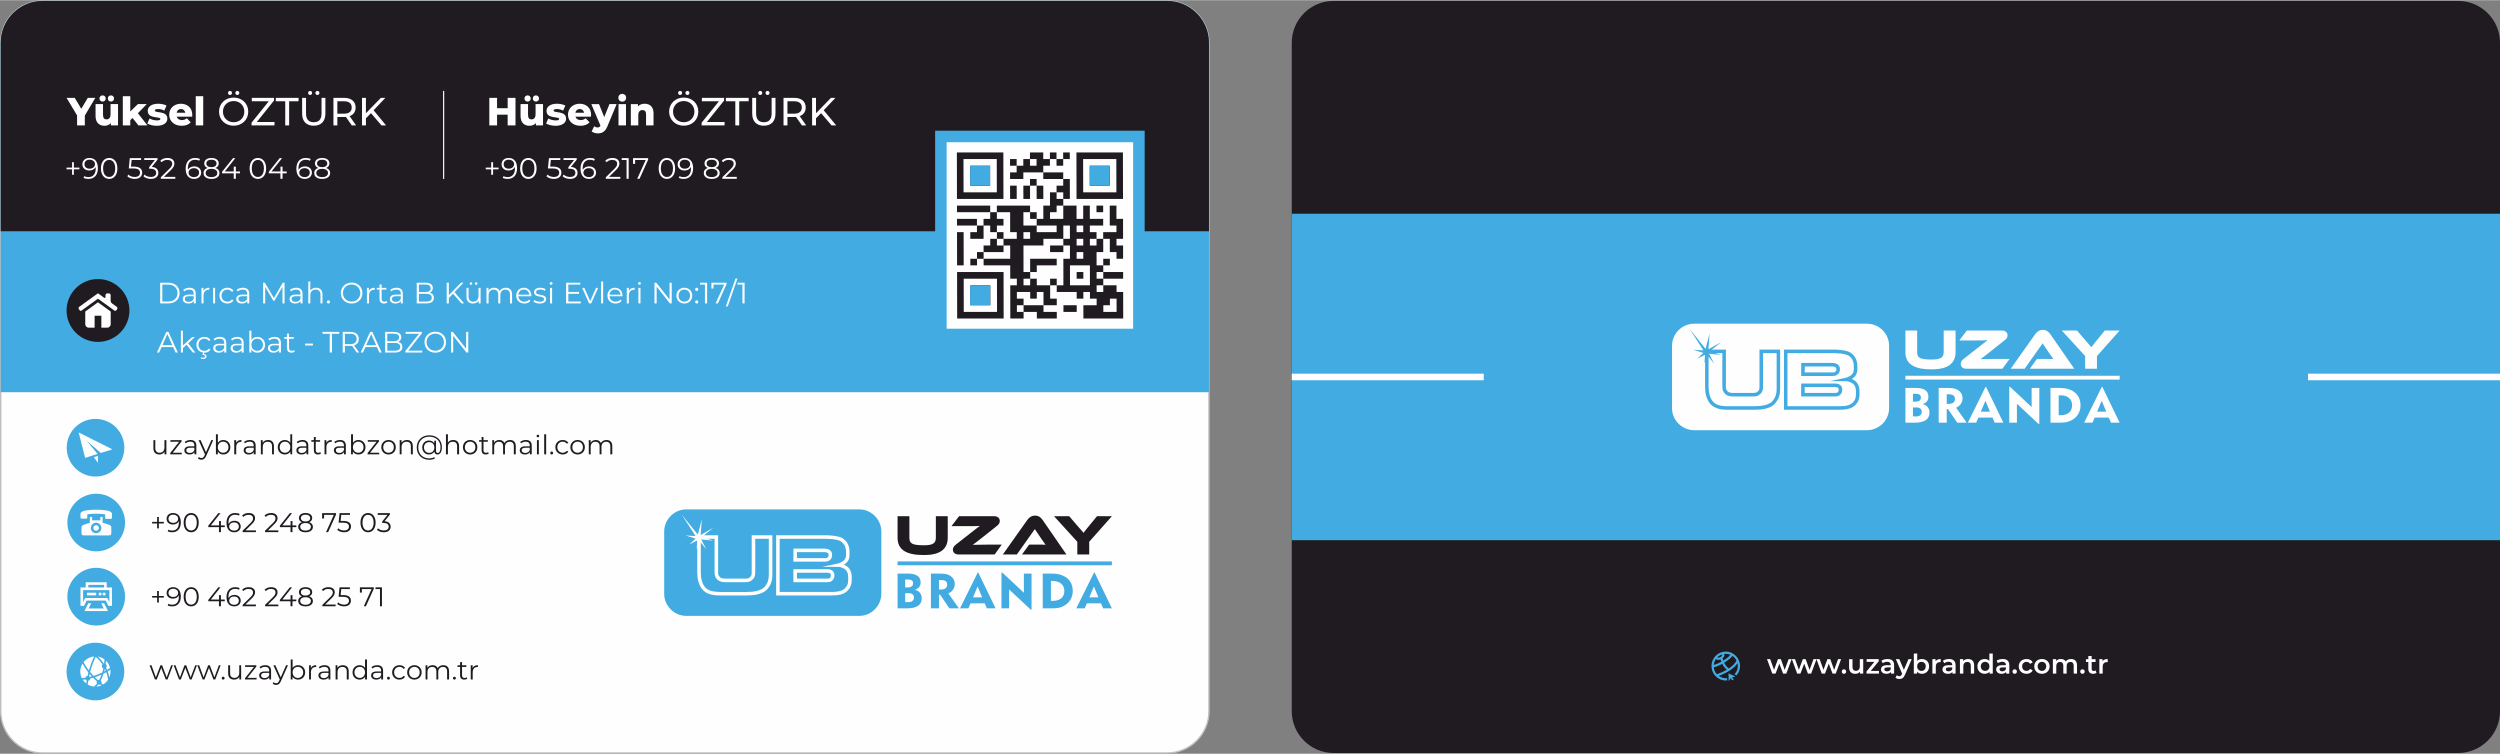 <?xml version="1.0" encoding="UTF-8"?>
<!DOCTYPE svg PUBLIC "-//W3C//DTD SVG 1.1//EN" "http://www.w3.org/Graphics/SVG/1.1/DTD/svg11.dtd">
<!-- Creator: CorelDRAW (Deneme Sürümü) -->
<svg xmlns="http://www.w3.org/2000/svg" xml:space="preserve" width="1920px" height="579px" version="1.1" style="shape-rendering:geometricPrecision; text-rendering:geometricPrecision; image-rendering:optimizeQuality; fill-rule:evenodd; clip-rule:evenodd"
viewBox="0 0 344.82 103.93"
 xmlns:xlink="http://www.w3.org/1999/xlink"
 xmlns:xodm="http://www.corel.com/coreldraw/odm/2003">
 <rect x="0" y="0" width="344.82" height="103.93" fill="#808080" stroke="none"/>
 <defs>
  <style type="text/css">
   <![CDATA[
    .str0 {stroke:silver;stroke-width:0.19;stroke-miterlimit:22.926}
    .fil1 {fill:none}
    .fil5 {fill:#FEFEFE}
    .fil6 {fill:#FEFEFE}
    .fil7 {fill:#42ABE1}
    .fil8 {fill:#1F1B20}
    .fil0 {fill:#FEFEFE;fill-rule:nonzero}
    .fil4 {fill:#FEFEFE;fill-rule:nonzero}
    .fil2 {fill:#42ABE1;fill-rule:nonzero}
    .fil3 {fill:#1F1B20;fill-rule:nonzero}
   ]]>
  </style>
 </defs>
 <g id="Katman_x0020_1">
  <g id="_1830736474240">
   <path class="fil0" d="M5.86 0.1l155.12 0c3.17,0 5.77,2.59 5.77,5.76l0 92.21c0,3.17 -2.6,5.76 -5.77,5.76l-155.12 0c-3.17,0 -5.76,-2.59 -5.76,-5.76l0 -92.21c0,-3.17 2.59,-5.76 5.76,-5.76z"/>
   <path class="fil1 str0" d="M5.86 0.1l155.12 0c3.17,0 5.77,2.59 5.77,5.76l0 92.21c0,3.17 -2.6,5.76 -5.77,5.76l-155.12 0c-3.17,0 -5.76,-2.59 -5.76,-5.76l0 -92.21c0,-3.17 2.59,-5.76 5.76,-5.76z"/>
   <path class="fil2" d="M0.1 54.07l166.65 0 0 -48.21c0,-3.17 -2.6,-5.76 -5.77,-5.76l-155.12 0c-3.17,0 -5.76,2.59 -5.76,5.76l0 48.21z"/>
   <path class="fil3" d="M0.1 31.87l166.65 0 0 -26.01c0,-3.17 -2.6,-5.76 -5.77,-5.76l-155.12 0c-3.17,0 -5.76,2.59 -5.76,5.76l0 26.01z"/>
   <path class="fil3" d="M13.51 47.13c-2.39,0 -4.33,-1.94 -4.33,-4.33 0,-2.39 1.94,-4.34 4.33,-4.34 2.39,0 4.34,1.95 4.34,4.34 0,2.39 -1.95,4.33 -4.34,4.33z"/>
   <path class="fil0" d="M13.51 41.67l-1.75 1.27 0 1.75c0,0.26 0.22,0.48 0.48,0.48l0.81 0 0 -1.65 0.93 0 0 1.65 0.81 0c0.26,0 0.48,-0.22 0.48,-0.48l0 -1.75 -1.76 -1.27z"/>
   <path class="fil0" d="M10.97 42.75c0.05,0.07 0.13,0.11 0.22,0.1l2.32 -1.68 0 0 0 0 2.33 1.68c0.09,0.01 0.17,-0.03 0.22,-0.1l0.09 -0.12c0.08,-0.11 0.06,-0.26 -0.05,-0.34l-0.65 -0.47c-0.11,-0.07 -0.19,-0.25 -0.19,-0.38l0 -0.76c0,-0.14 -0.11,-0.24 -0.24,-0.24l-0.23 0c-0.13,0 -0.24,0.1 -0.24,0.24l0 0.25c0,0.13 -0.09,0.18 -0.2,0.1l-0.63 -0.46c-0.11,-0.08 -0.2,-0.14 -0.2,-0.14 0,0 0,-0.01 -0.01,-0.01 0,0.01 0,0.01 0,0 0,0 0,0.01 0,0.01 0,0 -0.09,0.06 -0.2,0.14l-2.38 1.72c-0.11,0.08 -0.13,0.23 -0.05,0.34l0.09 0.12z"/>
   <path class="fil0" d="M22.09 41.82l1.16 0c0.91,0 1.52,-0.59 1.52,-1.42 0,-0.84 -0.61,-1.43 -1.52,-1.43l-1.16 0 0 2.85zm0.3 -0.26l0 -2.33 0.84 0c0.76,0 1.25,0.48 1.25,1.17 0,0.68 -0.49,1.16 -1.25,1.16l-0.84 0zm3.75 -1.9c-0.34,0 -0.66,0.11 -0.87,0.29l0.13 0.22c0.17,-0.16 0.43,-0.25 0.71,-0.25 0.4,0 0.6,0.19 0.6,0.56l0 0.13 -0.67 0c-0.62,0 -0.83,0.28 -0.83,0.61 0,0.37 0.3,0.62 0.78,0.62 0.35,0 0.61,-0.14 0.74,-0.35l0 0.33 0.27 0 0 -1.33c0,-0.55 -0.31,-0.83 -0.86,-0.83zm-0.1 1.95c-0.35,0 -0.55,-0.15 -0.55,-0.4 0,-0.22 0.14,-0.38 0.55,-0.38l0.67 0 0 0.35c-0.11,0.28 -0.35,0.43 -0.67,0.43zm2.02 -1.51l0 -0.42 -0.27 0 0 2.14 0.29 0 0 -1.09c0,-0.51 0.27,-0.79 0.72,-0.79 0.02,0 0.04,0 0.07,0l0 -0.28c-0.4,0 -0.67,0.15 -0.81,0.44zm1.33 1.72l0.28 0 0 -2.14 -0.28 0 0 2.14zm1.98 0.02c0.36,0 0.66,-0.15 0.83,-0.42l-0.21 -0.15c-0.15,0.22 -0.38,0.31 -0.62,0.31 -0.47,0 -0.81,-0.33 -0.81,-0.83 0,-0.5 0.34,-0.83 0.81,-0.83 0.24,0 0.47,0.1 0.62,0.31l0.21 -0.14c-0.17,-0.28 -0.47,-0.43 -0.83,-0.43 -0.64,0 -1.11,0.45 -1.11,1.09 0,0.64 0.47,1.09 1.11,1.09zm2.15 -2.18c-0.34,0 -0.66,0.11 -0.87,0.29l0.13 0.22c0.17,-0.16 0.43,-0.25 0.71,-0.25 0.4,0 0.6,0.19 0.6,0.56l0 0.13 -0.67 0c-0.62,0 -0.83,0.28 -0.83,0.61 0,0.37 0.3,0.62 0.78,0.62 0.35,0 0.61,-0.14 0.74,-0.35l0 0.33 0.27 0 0 -1.33c0,-0.55 -0.31,-0.83 -0.86,-0.83zm-0.1 1.95c-0.35,0 -0.54,-0.15 -0.54,-0.4 0,-0.22 0.13,-0.38 0.54,-0.38l0.67 0 0 0.35c-0.11,0.28 -0.35,0.43 -0.67,0.43zm5.58 -2.64l-1.22 2.11 -1.24 -2.11 -0.25 0 0 2.85 0.29 0 0 -2.27 1.12 1.91 0.14 0 1.12 -1.92 0 2.28 0.29 0 0 -2.85 -0.25 0zm1.87 0.69c-0.34,0 -0.66,0.11 -0.87,0.29l0.13 0.22c0.17,-0.16 0.43,-0.25 0.71,-0.25 0.4,0 0.6,0.19 0.6,0.56l0 0.13 -0.68 0c-0.61,0 -0.82,0.28 -0.82,0.61 0,0.37 0.29,0.62 0.78,0.62 0.35,0 0.6,-0.14 0.73,-0.35l0 0.33 0.28 0 0 -1.33c0,-0.55 -0.31,-0.83 -0.86,-0.83zm-0.11 1.95c-0.34,0 -0.54,-0.15 -0.54,-0.4 0,-0.22 0.14,-0.38 0.55,-0.38l0.67 0 0 0.35c-0.11,0.28 -0.35,0.43 -0.68,0.43zm2.85 -1.95c-0.37,0 -0.65,0.15 -0.81,0.39l0 -1.25 -0.28 0 0 3.02 0.28 0 0 -1.12c0,-0.49 0.29,-0.78 0.75,-0.78 0.41,0 0.65,0.24 0.65,0.69l0 1.21 0.28 0 0 -1.24c0,-0.62 -0.35,-0.92 -0.87,-0.92zm1.69 2.18c0.12,0 0.22,-0.1 0.22,-0.22 0,-0.13 -0.1,-0.22 -0.22,-0.22 -0.12,0 -0.22,0.09 -0.22,0.22 0,0.12 0.1,0.22 0.22,0.22zm3.2 0c0.86,0 1.49,-0.61 1.49,-1.44 0,-0.84 -0.63,-1.45 -1.49,-1.45 -0.86,0 -1.49,0.62 -1.49,1.45 0,0.83 0.63,1.44 1.49,1.44zm0 -0.27c-0.69,0 -1.2,-0.5 -1.2,-1.17 0,-0.68 0.51,-1.18 1.2,-1.18 0.68,0 1.19,0.5 1.19,1.18 0,0.67 -0.51,1.17 -1.19,1.17zm2.38 -1.47l0 -0.42 -0.27 0 0 2.14 0.29 0 0 -1.09c0,-0.51 0.27,-0.79 0.72,-0.79 0.02,0 0.04,0 0.07,0l0 -0.28c-0.4,0 -0.67,0.15 -0.81,0.44zm2.44 1.38c-0.08,0.07 -0.2,0.11 -0.31,0.11 -0.24,0 -0.37,-0.14 -0.37,-0.39l0 -1.28 0.65 0 0 -0.24 -0.65 0 0 -0.47 -0.29 0 0 0.47 -0.38 0 0 0.24 0.38 0 0 1.3c0,0.39 0.22,0.62 0.62,0.62 0.17,0 0.34,-0.05 0.46,-0.15l-0.11 -0.21zm1.38 -1.82c-0.34,0 -0.66,0.11 -0.87,0.29l0.13 0.22c0.17,-0.16 0.43,-0.25 0.71,-0.25 0.4,0 0.61,0.19 0.61,0.56l0 0.13 -0.68 0c-0.62,0 -0.83,0.28 -0.83,0.61 0,0.37 0.3,0.62 0.78,0.62 0.36,0 0.61,-0.14 0.74,-0.35l0 0.33 0.27 0 0 -1.33c0,-0.55 -0.31,-0.83 -0.86,-0.83zm-0.1 1.95c-0.34,0 -0.54,-0.15 -0.54,-0.4 0,-0.22 0.13,-0.38 0.55,-0.38l0.67 0 0 0.35c-0.12,0.28 -0.36,0.43 -0.68,0.43zm4.67 -1.26c0.26,-0.11 0.43,-0.32 0.43,-0.65 0,-0.46 -0.36,-0.73 -1,-0.73l-1.22 0 0 2.85 1.31 0c0.71,0 1.06,-0.28 1.06,-0.76 0,-0.39 -0.21,-0.63 -0.58,-0.71zm-0.59 -1.13c0.46,0 0.72,0.18 0.72,0.52 0,0.34 -0.26,0.51 -0.72,0.51l-0.9 0 0 -1.03 0.9 0zm0.1 2.35l-1 0 0 -1.07 1 0c0.5,0 0.77,0.16 0.77,0.53 0,0.38 -0.27,0.54 -0.77,0.54zm4.87 0.25l0.36 0 -1.32 -1.56 1.24 -1.29 -0.35 0 -1.67 1.72 0 -1.72 -0.3 0 0 2.85 0.3 0 0 -0.75 0.58 -0.59 1.16 1.34zm1.3 -2.56c0.1,0 0.18,-0.08 0.18,-0.18 0,-0.1 -0.08,-0.17 -0.18,-0.17 -0.09,0 -0.17,0.07 -0.17,0.17 0,0.1 0.08,0.18 0.17,0.18zm0.73 0c0.1,0 0.17,-0.08 0.17,-0.18 0,-0.1 -0.07,-0.17 -0.17,-0.17 -0.1,0 -0.18,0.07 -0.18,0.17 0,0.1 0.08,0.18 0.18,0.18zm0.32 0.42l0 1.12c0,0.49 -0.28,0.78 -0.73,0.78 -0.41,0 -0.64,-0.23 -0.64,-0.69l0 -1.21 -0.29 0 0 1.24c0,0.61 0.36,0.92 0.9,0.92 0.34,0 0.62,-0.15 0.77,-0.41l0 0.39 0.28 0 0 -2.14 -0.29 0zm3.76 -0.02c-0.38,0 -0.69,0.18 -0.84,0.45 -0.13,-0.3 -0.41,-0.45 -0.76,-0.45 -0.36,0 -0.64,0.15 -0.79,0.41l0 -0.39 -0.27 0 0 2.14 0.29 0 0 -1.12c0,-0.49 0.28,-0.78 0.71,-0.78 0.39,0 0.62,0.24 0.62,0.69l0 1.21 0.29 0 0 -1.12c0,-0.49 0.27,-0.78 0.71,-0.78 0.39,0 0.62,0.24 0.62,0.69l0 1.21 0.29 0 0 -1.24c0,-0.62 -0.35,-0.92 -0.87,-0.92zm3.53 1.09c0,-0.64 -0.44,-1.09 -1.04,-1.09 -0.6,0 -1.05,0.45 -1.05,1.09 0,0.63 0.46,1.09 1.13,1.09 0.33,0 0.63,-0.12 0.82,-0.35l-0.16 -0.19c-0.16,0.19 -0.4,0.28 -0.66,0.28 -0.46,0 -0.8,-0.29 -0.84,-0.74l1.79 0c0,-0.03 0.01,-0.07 0.01,-0.09zm-1.04 -0.84c0.42,0 0.72,0.29 0.76,0.71l-1.52 0c0.04,-0.42 0.34,-0.71 0.76,-0.71zm2.2 1.93c0.56,0 0.88,-0.24 0.88,-0.61 0,-0.82 -1.39,-0.39 -1.39,-0.96 0,-0.21 0.18,-0.36 0.56,-0.36 0.22,0 0.44,0.05 0.63,0.18l0.13 -0.23c-0.18,-0.12 -0.48,-0.2 -0.76,-0.2 -0.54,0 -0.84,0.26 -0.84,0.61 0,0.85 1.38,0.41 1.38,0.97 0,0.21 -0.16,0.35 -0.57,0.35 -0.3,0 -0.59,-0.11 -0.76,-0.24l-0.13 0.22c0.17,0.16 0.52,0.27 0.87,0.27zm1.56 -2.58c0.11,0 0.2,-0.09 0.2,-0.2 0,-0.11 -0.09,-0.19 -0.2,-0.19 -0.11,0 -0.19,0.08 -0.19,0.19 0,0.11 0.08,0.2 0.19,0.2zm-0.15 2.56l0.29 0 0 -2.14 -0.29 0 0 2.14zm2.53 -0.26l0 -1.06 1.47 0 0 -0.26 -1.47 0 0 -1.01 1.65 0 0 -0.26 -1.96 0 0 2.85 2.02 0 0 -0.26 -1.71 0zm3.82 -1.88l-0.81 1.82 -0.8 -1.82 -0.3 0 0.95 2.14 0.29 0 0.96 -2.14 -0.29 0zm0.69 2.14l0.29 0 0 -3.02 -0.29 0 0 3.02zm2.96 -1.07c0,-0.64 -0.43,-1.09 -1.03,-1.09 -0.61,0 -1.05,0.45 -1.05,1.09 0,0.63 0.46,1.09 1.12,1.09 0.34,0 0.64,-0.12 0.83,-0.35l-0.16 -0.19c-0.17,0.19 -0.4,0.28 -0.66,0.28 -0.47,0 -0.81,-0.29 -0.84,-0.74l1.79 0c0,-0.03 0,-0.07 0,-0.09zm-1.03 -0.84c0.42,0 0.72,0.29 0.76,0.71l-1.52 0c0.04,-0.42 0.34,-0.71 0.76,-0.71zm1.9 0.19l0 -0.42 -0.28 0 0 2.14 0.29 0 0 -1.09c0,-0.51 0.27,-0.79 0.72,-0.79 0.02,0 0.05,0 0.07,0l0 -0.28c-0.39,0 -0.67,0.15 -0.8,0.44zm1.47 -0.84c0.11,0 0.19,-0.09 0.19,-0.2 0,-0.11 -0.08,-0.19 -0.19,-0.19 -0.11,0 -0.2,0.08 -0.2,0.19 0,0.11 0.09,0.2 0.2,0.2zm-0.15 2.56l0.29 0 0 -2.14 -0.29 0 0 2.14zm4.3 -2.85l0 2.31 -1.83 -2.31 -0.25 0 0 2.85 0.3 0 0 -2.31 1.83 2.31 0.25 0 0 -2.85 -0.3 0zm2.04 2.87c0.63,0 1.09,-0.46 1.09,-1.09 0,-0.64 -0.46,-1.09 -1.09,-1.09 -0.63,0 -1.09,0.45 -1.09,1.09 0,0.63 0.46,1.09 1.09,1.09zm0 -0.26c-0.46,0 -0.8,-0.33 -0.8,-0.83 0,-0.5 0.34,-0.83 0.8,-0.83 0.46,0 0.79,0.33 0.79,0.83 0,0.5 -0.33,0.83 -0.79,0.83zm1.7 -1.47c0.12,0 0.22,-0.1 0.22,-0.23 0,-0.12 -0.1,-0.22 -0.22,-0.22 -0.11,0 -0.21,0.1 -0.21,0.22 0,0.13 0.1,0.23 0.21,0.23zm0 1.73c0.12,0 0.22,-0.1 0.22,-0.22 0,-0.13 -0.1,-0.22 -0.22,-0.22 -0.11,0 -0.21,0.09 -0.21,0.22 0,0.12 0.1,0.22 0.21,0.22zm0.47 -2.87l0 0.26 0.67 0 0 2.59 0.3 0 0 -2.85 -0.97 0zm1.56 0l0 0.8 0.29 0 0 -0.54 1.47 0 -1.18 2.59 0.32 0 1.19 -2.64 0 -0.21 -2.09 0zm1.99 3.26l0.27 0 1.34 -3.84 -0.27 0 -1.34 3.84zm1.62 -3.26l0 0.26 0.67 0 0 2.59 0.3 0 0 -2.85 -0.97 0zm-77.51 9.63l0.31 0 -1.3 -2.85 -0.29 0 -1.3 2.85 0.31 0 0.34 -0.76 1.59 0 0.34 0.76zm-1.82 -1.01l0.68 -1.53 0.69 1.53 -1.37 0zm4.2 1.01l0.35 0 -1 -1.27 0.92 -0.87 -0.36 0 -1.28 1.16 0 -2.04 -0.28 0 0 3.02 0.28 0 0 -0.61 0.51 -0.47 0.86 1.08zm1.59 -0.24c-0.47,0 -0.81,-0.33 -0.81,-0.83 0,-0.5 0.34,-0.84 0.81,-0.84 0.25,0 0.48,0.1 0.62,0.32l0.22 -0.15c-0.17,-0.28 -0.48,-0.42 -0.84,-0.42 -0.64,0 -1.1,0.45 -1.1,1.09 0,0.57 0.38,1 0.92,1.07l-0.09 0.34 0.1 0c0.17,0 0.25,0.08 0.25,0.19 0,0.12 -0.09,0.19 -0.25,0.19 -0.1,0 -0.19,-0.03 -0.27,-0.08l-0.07 0.16c0.1,0.06 0.21,0.09 0.34,0.09 0.27,0 0.46,-0.13 0.46,-0.35 0,-0.18 -0.12,-0.31 -0.35,-0.33l0.05 -0.19 0.01 0c0.36,0 0.67,-0.15 0.84,-0.43l-0.22 -0.14c-0.14,0.21 -0.37,0.31 -0.62,0.31zm2.15 -1.92c-0.34,0 -0.65,0.11 -0.87,0.29l0.13 0.21c0.18,-0.15 0.44,-0.25 0.71,-0.25 0.4,0 0.61,0.2 0.61,0.57l0 0.13 -0.68 0c-0.61,0 -0.83,0.27 -0.83,0.6 0,0.37 0.3,0.63 0.79,0.63 0.35,0 0.6,-0.14 0.73,-0.36l0 0.34 0.28 0 0 -1.33c0,-0.55 -0.32,-0.83 -0.87,-0.83zm-0.1 1.95c-0.34,0 -0.54,-0.16 -0.54,-0.4 0,-0.22 0.13,-0.39 0.55,-0.39l0.67 0 0 0.35c-0.11,0.28 -0.35,0.44 -0.68,0.44zm2.5 -1.95c-0.34,0 -0.65,0.11 -0.87,0.29l0.13 0.21c0.18,-0.15 0.44,-0.25 0.71,-0.25 0.4,0 0.61,0.2 0.61,0.57l0 0.13 -0.68 0c-0.61,0 -0.83,0.27 -0.83,0.6 0,0.37 0.3,0.63 0.78,0.63 0.36,0 0.61,-0.14 0.74,-0.36l0 0.34 0.28 0 0 -1.33c0,-0.55 -0.32,-0.83 -0.87,-0.83zm-0.1 1.95c-0.34,0 -0.54,-0.16 -0.54,-0.4 0,-0.22 0.13,-0.39 0.55,-0.39l0.67 0 0 0.35c-0.12,0.28 -0.36,0.44 -0.68,0.44zm2.85 -1.95c-0.34,0 -0.63,0.15 -0.81,0.42l0 -1.28 -0.29 0 0 3.02 0.28 0 0 -0.43c0.17,0.29 0.47,0.45 0.82,0.45 0.61,0 1.07,-0.45 1.07,-1.09 0,-0.65 -0.46,-1.09 -1.07,-1.09zm-0.02 1.92c-0.45,0 -0.79,-0.33 -0.79,-0.83 0,-0.5 0.34,-0.84 0.79,-0.84 0.45,0 0.8,0.34 0.8,0.84 0,0.5 -0.35,0.83 -0.8,0.83zm2.41 -1.92c-0.33,0 -0.65,0.11 -0.87,0.29l0.13 0.21c0.18,-0.15 0.44,-0.25 0.72,-0.25 0.39,0 0.6,0.2 0.6,0.57l0 0.13 -0.68 0c-0.61,0 -0.82,0.27 -0.82,0.6 0,0.37 0.29,0.63 0.78,0.63 0.35,0 0.6,-0.14 0.73,-0.36l0 0.34 0.28 0 0 -1.33c0,-0.55 -0.31,-0.83 -0.87,-0.83zm-0.1 1.95c-0.34,0 -0.54,-0.16 -0.54,-0.4 0,-0.22 0.14,-0.39 0.55,-0.39l0.67 0 0 0.35c-0.11,0.28 -0.35,0.44 -0.68,0.44zm2.78 -0.13c-0.08,0.07 -0.2,0.11 -0.32,0.11 -0.24,0 -0.37,-0.14 -0.37,-0.39l0 -1.28 0.65 0 0 -0.24 -0.65 0 0 -0.47 -0.29 0 0 0.47 -0.38 0 0 0.24 0.38 0 0 1.29c0,0.4 0.23,0.63 0.63,0.63 0.17,0 0.34,-0.05 0.45,-0.15l-0.1 -0.21zm1.53 -0.64l1.07 0 0 -0.25 -1.07 0 0 0.25zm3.39 0.98l0.31 0 0 -2.59 1 0 0 -0.26 -2.31 0 0 0.26 1 0 0 2.59zm4.06 0l-0.7 -0.98c0.42,-0.13 0.65,-0.45 0.65,-0.9 0,-0.6 -0.43,-0.97 -1.16,-0.97l-1.06 0 0 2.85 0.3 0 0 -0.91 0.76 0c0.08,0 0.16,0 0.23,-0.01l0.65 0.92 0.33 0zm-1.22 -1.16l-0.75 0 0 -1.43 0.75 0c0.57,0 0.87,0.26 0.87,0.71 0,0.45 -0.3,0.72 -0.87,0.72zm4.01 1.16l0.32 0 -1.3 -2.85 -0.3 0 -1.3 2.85 0.31 0 0.35 -0.76 1.58 0 0.34 0.76zm-1.82 -1.01l0.69 -1.53 0.68 1.53 -1.37 0zm4.4 -0.46c0.26,-0.11 0.44,-0.32 0.44,-0.65 0,-0.46 -0.37,-0.73 -1,-0.73l-1.23 0 0 2.85 1.31 0c0.71,0 1.07,-0.28 1.07,-0.76 0,-0.39 -0.22,-0.63 -0.59,-0.71zm-0.58 -1.13c0.45,0 0.72,0.17 0.72,0.51 0,0.35 -0.27,0.52 -0.72,0.52l-0.91 0 0 -1.03 0.91 0zm0.1 2.35l-1.01 0 0 -1.07 1.01 0c0.5,0 0.77,0.16 0.77,0.53 0,0.37 -0.27,0.54 -0.77,0.54zm1.88 -0.01l1.88 -2.38 0 -0.21 -2.25 0 0 0.26 1.85 0 -1.88 2.38 0 0.21 2.33 0 0 -0.26 -1.93 0zm3.73 0.28c0.86,0 1.49,-0.61 1.49,-1.45 0,-0.83 -0.63,-1.45 -1.49,-1.45 -0.86,0 -1.49,0.62 -1.49,1.45 0,0.83 0.63,1.45 1.49,1.45zm0 -0.27c-0.68,0 -1.2,-0.5 -1.2,-1.18 0,-0.68 0.52,-1.18 1.2,-1.18 0.69,0 1.19,0.5 1.19,1.18 0,0.68 -0.5,1.18 -1.19,1.18zm4.25 -2.6l0 2.31 -1.83 -2.31 -0.25 0 0 2.85 0.3 0 0 -2.31 1.83 2.31 0.25 0 0 -2.85 -0.3 0z"/>
   <g>
    <path class="fil0" d="M13.15 13.47l-1.04 0 -0.9 1.51 -0.9 -1.51 -1.13 0 1.45 2.42 0 1.38 1.07 0 0 -1.36 1.45 -2.44zm1 0.51c0.25,0 0.43,-0.17 0.43,-0.42 0,-0.26 -0.18,-0.43 -0.43,-0.43 -0.24,0 -0.43,0.17 -0.43,0.43 0,0.25 0.19,0.42 0.43,0.42zm1.15 0c0.25,0 0.43,-0.17 0.43,-0.42 0,-0.26 -0.18,-0.43 -0.43,-0.43 -0.24,0 -0.43,0.17 -0.43,0.43 0,0.25 0.19,0.42 0.43,0.42zm-0.05 0.35l0 1.41c0,0.5 -0.25,0.7 -0.56,0.7 -0.3,0 -0.48,-0.18 -0.48,-0.64l0 -1.47 -1.03 0 0 1.64c0,0.93 0.52,1.35 1.24,1.35 0.34,0 0.65,-0.12 0.88,-0.37l0 0.32 0.98 0 0 -2.94 -1.03 0zm3.85 2.94l1.24 0 -1.32 -1.68 1.22 -1.26 -1.22 0 -1.05 1.02 0 -2.11 -1.03 0 0 4.03 1.03 0 0 -0.72 0.3 -0.31 0.83 1.03zm2.52 0.05c0.96,0 1.46,-0.43 1.46,-0.97 0,-1.17 -1.73,-0.73 -1.73,-1.13 0,-0.11 0.12,-0.21 0.47,-0.21 0.26,0 0.55,0.06 0.84,0.22l0.31 -0.7c-0.29,-0.16 -0.75,-0.25 -1.16,-0.25 -0.92,0 -1.43,0.42 -1.43,0.98 0,1.17 1.74,0.72 1.74,1.12 0,0.12 -0.12,0.2 -0.46,0.2 -0.36,0 -0.76,-0.1 -1.03,-0.27l-0.31 0.7c0.29,0.18 0.8,0.31 1.3,0.31zm4.9 -1.52c0,-0.97 -0.7,-1.52 -1.57,-1.52 -0.93,0 -1.61,0.63 -1.61,1.51 0,0.88 0.67,1.53 1.72,1.53 0.56,0 0.97,-0.17 1.25,-0.48l-0.54 -0.56c-0.2,0.17 -0.39,0.25 -0.68,0.25 -0.38,0 -0.63,-0.17 -0.72,-0.47l2.14 0c0,-0.08 0.01,-0.18 0.01,-0.26zm-1.56 -0.79c0.32,0 0.54,0.2 0.6,0.51l-1.2 0c0.06,-0.31 0.28,-0.51 0.6,-0.51zm2.04 2.26l1.03 0 0 -4.03 -1.03 0 0 4.03zm4.72 -4.2c0.16,0 0.28,-0.11 0.28,-0.28 0,-0.16 -0.12,-0.28 -0.28,-0.28 -0.15,0 -0.27,0.12 -0.27,0.28 0,0.17 0.12,0.28 0.27,0.28zm1.01 0c0.15,0 0.28,-0.11 0.28,-0.28 0,-0.16 -0.13,-0.28 -0.28,-0.28 -0.15,0 -0.27,0.12 -0.27,0.28 0,0.17 0.12,0.28 0.27,0.28zm-0.5 4.24c1.15,0 2.01,-0.82 2.01,-1.94 0,-1.12 -0.86,-1.94 -2.01,-1.94 -1.17,0 -2.02,0.83 -2.02,1.94 0,1.11 0.85,1.94 2.02,1.94zm0 -0.48c-0.85,0 -1.48,-0.62 -1.48,-1.46 0,-0.84 0.63,-1.46 1.48,-1.46 0.84,0 1.47,0.62 1.47,1.46 0,0.84 -0.63,1.46 -1.47,1.46zm3.19 -0.03l2.37 -2.96 0 -0.37 -3.06 0 0 0.47 2.34 0 -2.38 2.96 0 0.37 3.17 0 0 -0.47 -2.44 0zm3.92 0.47l0.54 0 0 -3.33 1.3 0 0 -0.47 -3.14 0 0 0.47 1.3 0 0 3.33zm3.43 -4.2c0.15,0 0.28,-0.11 0.28,-0.28 0,-0.16 -0.13,-0.28 -0.28,-0.28 -0.15,0 -0.27,0.12 -0.27,0.28 0,0.17 0.12,0.28 0.27,0.28zm1.01 0c0.15,0 0.28,-0.11 0.28,-0.28 0,-0.16 -0.13,-0.28 -0.28,-0.28 -0.15,0 -0.28,0.12 -0.28,0.28 0,0.17 0.13,0.28 0.28,0.28zm-0.51 4.24c1,0 1.61,-0.58 1.61,-1.68l0 -2.16 -0.53 0 0 2.14c0,0.84 -0.39,1.22 -1.07,1.22 -0.69,0 -1.07,-0.38 -1.07,-1.22l0 -2.14 -0.54 0 0 2.16c0,1.1 0.6,1.68 1.6,1.68zm5.85 -0.04l-0.9 -1.28c0.53,-0.19 0.83,-0.61 0.83,-1.19 0,-0.83 -0.6,-1.33 -1.58,-1.33l-1.48 0 0 3.8 0.54 0 0 -1.16 0.94 0c0.08,0 0.16,0 0.24,-0.01l0.81 1.17 0.6 0zm-1.67 -1.62l-0.92 0 0 -1.71 0.92 0c0.7,0 1.06,0.31 1.06,0.86 0,0.54 -0.36,0.85 -1.06,0.85zm5.17 1.62l0.63 0 -1.72 -2.09 1.62 -1.71 -0.62 0 -2.06 2.12 0 -2.12 -0.54 0 0 3.8 0.54 0 0 -0.98 0.7 -0.71 1.45 1.69z"/>
    <path class="fil4" d="M10.95 23.09l-0.76 0 0 -0.75 -0.25 0 0 0.75 -0.76 0 0 0.24 0.76 0 0 0.74 0.25 0 0 -0.74 0.76 0 0 -0.24zm1.38 -1.33c-0.55,0 -0.97,0.34 -0.97,0.87 0,0.52 0.39,0.86 0.96,0.86 0.39,0 0.73,-0.18 0.87,-0.49 0.01,0.08 0.01,0.16 0.01,0.23 0,0.77 -0.39,1.17 -1.01,1.17 -0.21,0 -0.4,-0.04 -0.55,-0.14l-0.12 0.24c0.18,0.11 0.42,0.15 0.68,0.15 0.77,0 1.3,-0.5 1.3,-1.47 0,-0.9 -0.41,-1.42 -1.17,-1.42zm0.03 1.48c-0.43,0 -0.71,-0.24 -0.71,-0.62 0,-0.38 0.28,-0.62 0.69,-0.62 0.5,0 0.76,0.3 0.76,0.61 0,0.36 -0.3,0.63 -0.74,0.63zm2.7 1.41c0.66,0 1.13,-0.54 1.13,-1.45 0,-0.9 -0.47,-1.44 -1.13,-1.44 -0.66,0 -1.14,0.54 -1.14,1.44 0,0.91 0.48,1.45 1.14,1.45zm0 -0.27c-0.5,0 -0.84,-0.41 -0.84,-1.18 0,-0.76 0.34,-1.17 0.84,-1.17 0.49,0 0.83,0.41 0.83,1.17 0,0.77 -0.34,1.18 -0.83,1.18zm3.37 -1.43l-0.37 0 0.1 -0.91 1.3 0 0 -0.26 -1.56 0 -0.14 1.43 0.6 0c0.73,0 0.95,0.23 0.95,0.59 0,0.35 -0.25,0.58 -0.74,0.58 -0.36,0 -0.69,-0.13 -0.87,-0.33l-0.14 0.24c0.22,0.22 0.61,0.36 1.02,0.36 0.69,0 1.03,-0.38 1.03,-0.86 0,-0.5 -0.32,-0.84 -1.18,-0.84zm2.5 0.05l0.8 -1.01 0 -0.21 -1.83 0 0 0.26 1.46 0 -0.79 0.99 0 0.22 0.2 0c0.53,0 0.77,0.22 0.77,0.56 0,0.35 -0.26,0.57 -0.73,0.57 -0.37,0 -0.7,-0.13 -0.88,-0.33l-0.14 0.24c0.22,0.22 0.61,0.36 1.02,0.36 0.69,0 1.03,-0.36 1.03,-0.84 0,-0.45 -0.3,-0.78 -0.91,-0.81zm1.68 1.37l0.97 -0.95c0.38,-0.38 0.47,-0.62 0.47,-0.89 0,-0.48 -0.37,-0.77 -0.95,-0.77 -0.43,0 -0.79,0.14 -1,0.4l0.2 0.18c0.19,-0.21 0.45,-0.31 0.78,-0.31 0.43,0 0.67,0.2 0.67,0.53 0,0.19 -0.06,0.38 -0.39,0.7l-1.18 1.16 0 0.21 2 0 0 -0.26 -1.57 0zm4.18 -1.45c-0.4,0 -0.73,0.18 -0.87,0.49 -0.01,-0.08 -0.01,-0.16 -0.01,-0.23 0,-0.77 0.39,-1.17 1,-1.17 0.22,0 0.41,0.04 0.56,0.14l0.11 -0.24c-0.17,-0.11 -0.41,-0.15 -0.67,-0.15 -0.77,0 -1.3,0.5 -1.3,1.47 0,0.9 0.41,1.42 1.17,1.42 0.55,0 0.97,-0.34 0.97,-0.87 0,-0.52 -0.4,-0.86 -0.96,-0.86zm-0.03 1.48c-0.49,0 -0.75,-0.29 -0.75,-0.61 0,-0.35 0.3,-0.62 0.73,-0.62 0.44,0 0.72,0.24 0.72,0.62 0,0.37 -0.29,0.61 -0.7,0.61zm2.96 -1.26c0.29,-0.12 0.45,-0.33 0.45,-0.63 0,-0.46 -0.4,-0.75 -1,-0.75 -0.61,0 -1,0.29 -1,0.75 0,0.3 0.16,0.51 0.45,0.63 -0.36,0.11 -0.55,0.35 -0.55,0.69 0,0.51 0.41,0.82 1.1,0.82 0.68,0 1.1,-0.31 1.1,-0.82 0,-0.33 -0.2,-0.58 -0.55,-0.69zm-1.26 -0.62c0,-0.32 0.28,-0.52 0.71,-0.52 0.42,0 0.7,0.2 0.7,0.52 0,0.31 -0.26,0.51 -0.7,0.51 -0.45,0 -0.71,-0.2 -0.71,-0.51zm0.71 1.88c-0.51,0 -0.8,-0.22 -0.8,-0.57 0,-0.35 0.29,-0.57 0.8,-0.57 0.5,0 0.8,0.22 0.8,0.57 0,0.35 -0.3,0.57 -0.8,0.57zm3.93 -0.78l-0.57 0 0 -0.66 -0.29 0 0 0.66 -1.23 0 1.45 -1.84 -0.32 0 -1.51 1.89 0 0.21 1.61 0 0 0.75 0.29 0 0 -0.75 0.57 0 0 -0.26zm2.47 1.03c0.66,0 1.14,-0.54 1.14,-1.45 0,-0.9 -0.48,-1.44 -1.14,-1.44 -0.66,0 -1.14,0.54 -1.14,1.44 0,0.91 0.48,1.45 1.14,1.45zm0 -0.27c-0.5,0 -0.84,-0.41 -0.84,-1.18 0,-0.76 0.34,-1.17 0.84,-1.17 0.49,0 0.83,0.41 0.83,1.17 0,0.77 -0.34,1.18 -0.83,1.18zm3.97 -0.76l-0.57 0 0 -0.66 -0.28 0 0 0.66 -1.24 0 1.46 -1.84 -0.33 0 -1.5 1.89 0 0.21 1.6 0 0 0.75 0.29 0 0 -0.75 0.57 0 0 -0.26zm2.52 -0.7c-0.4,0 -0.73,0.18 -0.87,0.49 -0.01,-0.08 -0.02,-0.16 -0.02,-0.23 0,-0.77 0.4,-1.17 1.01,-1.17 0.21,0 0.41,0.04 0.56,0.14l0.11 -0.24c-0.18,-0.11 -0.41,-0.15 -0.67,-0.15 -0.77,0 -1.3,0.5 -1.3,1.47 0,0.9 0.41,1.42 1.16,1.42 0.56,0 0.98,-0.34 0.98,-0.87 0,-0.52 -0.4,-0.86 -0.96,-0.86zm-0.03 1.48c-0.49,0 -0.75,-0.29 -0.75,-0.61 0,-0.35 0.3,-0.62 0.73,-0.62 0.44,0 0.72,0.24 0.72,0.62 0,0.37 -0.29,0.61 -0.7,0.61zm2.95 -1.26c0.3,-0.12 0.46,-0.33 0.46,-0.63 0,-0.46 -0.4,-0.75 -1,-0.75 -0.61,0 -1,0.29 -1,0.75 0,0.3 0.16,0.51 0.45,0.63 -0.36,0.11 -0.55,0.35 -0.55,0.69 0,0.51 0.41,0.82 1.1,0.82 0.67,0 1.1,-0.31 1.1,-0.82 0,-0.33 -0.2,-0.58 -0.56,-0.69zm-1.25 -0.62c0,-0.32 0.27,-0.52 0.71,-0.52 0.42,0 0.7,0.2 0.7,0.52 0,0.31 -0.26,0.51 -0.7,0.51 -0.45,0 -0.71,-0.2 -0.71,-0.51zm0.71 1.88c-0.51,0 -0.81,-0.22 -0.81,-0.57 0,-0.35 0.3,-0.57 0.81,-0.57 0.5,0 0.8,0.22 0.8,0.57 0,0.35 -0.3,0.57 -0.8,0.57z"/>
   </g>
   <g>
    <path class="fil0" d="M70.02 13.47l0 1.43 -1.46 0 0 -1.43 -1.07 0 0 3.8 1.07 0 0 -1.48 1.46 0 0 1.48 1.08 0 0 -3.8 -1.08 0zm2.75 0.51c0.25,0 0.43,-0.17 0.43,-0.42 0,-0.26 -0.18,-0.43 -0.43,-0.43 -0.24,0 -0.43,0.17 -0.43,0.43 0,0.25 0.19,0.42 0.43,0.42zm1.15 0c0.24,0 0.43,-0.17 0.43,-0.42 0,-0.26 -0.19,-0.43 -0.43,-0.43 -0.24,0 -0.43,0.17 -0.43,0.43 0,0.25 0.19,0.42 0.43,0.42zm-0.05 0.35l0 1.41c0,0.5 -0.25,0.7 -0.56,0.7 -0.31,0 -0.48,-0.18 -0.48,-0.64l0 -1.47 -1.03 0 0 1.64c0,0.93 0.52,1.35 1.24,1.35 0.34,0 0.65,-0.12 0.88,-0.37l0 0.32 0.98 0 0 -2.94 -1.03 0zm2.76 2.99c0.95,0 1.45,-0.43 1.45,-0.97 0,-1.17 -1.73,-0.73 -1.73,-1.13 0,-0.11 0.12,-0.21 0.47,-0.21 0.26,0 0.55,0.06 0.85,0.22l0.31 -0.7c-0.3,-0.16 -0.75,-0.25 -1.16,-0.25 -0.93,0 -1.44,0.42 -1.44,0.98 0,1.17 1.74,0.72 1.74,1.12 0,0.12 -0.11,0.2 -0.46,0.2 -0.36,0 -0.76,-0.1 -1.03,-0.27l-0.31 0.7c0.29,0.18 0.81,0.31 1.31,0.31zm4.9 -1.52c0,-0.97 -0.71,-1.52 -1.58,-1.52 -0.92,0 -1.61,0.63 -1.61,1.51 0,0.88 0.68,1.53 1.72,1.53 0.56,0 0.97,-0.17 1.26,-0.48l-0.55 -0.56c-0.2,0.17 -0.39,0.25 -0.67,0.25 -0.38,0 -0.64,-0.17 -0.73,-0.47l2.14 0c0.01,-0.08 0.02,-0.18 0.02,-0.26zm-1.57 -0.79c0.32,0 0.55,0.2 0.6,0.51l-1.2 0c0.06,-0.31 0.28,-0.51 0.6,-0.51zm4.1 -0.68l-0.72 1.79 -0.72 -1.79 -1.06 0 1.26 2.98c-0.09,0.17 -0.2,0.24 -0.4,0.24 -0.17,0 -0.34,-0.06 -0.46,-0.17l-0.36 0.72c0.2,0.16 0.54,0.27 0.85,0.27 0.58,0 1.02,-0.22 1.33,-0.98l1.27 -3.06 -0.99 0zm1.77 -0.34c0.31,0 0.53,-0.22 0.53,-0.54 0,-0.31 -0.22,-0.53 -0.53,-0.53 -0.32,0 -0.54,0.22 -0.54,0.53 0,0.32 0.22,0.54 0.54,0.54zm-0.52 3.28l1.03 0 0 -2.94 -1.03 0 0 2.94zm3.61 -2.99c-0.37,0 -0.7,0.12 -0.93,0.37l0 -0.32 -0.98 0 0 2.94 1.03 0 0 -1.42c0,-0.49 0.25,-0.7 0.58,-0.7 0.3,0 0.49,0.18 0.49,0.6l0 1.52 1.03 0 0 -1.68c0,-0.91 -0.53,-1.31 -1.22,-1.31zm4.89 -1.21c0.15,0 0.27,-0.11 0.27,-0.28 0,-0.16 -0.12,-0.28 -0.27,-0.28 -0.15,0 -0.28,0.12 -0.28,0.28 0,0.17 0.13,0.28 0.28,0.28zm1.01 0c0.15,0 0.27,-0.11 0.27,-0.28 0,-0.16 -0.12,-0.28 -0.27,-0.28 -0.16,0 -0.28,0.12 -0.28,0.28 0,0.17 0.12,0.28 0.28,0.28zm-0.51 4.24c1.16,0 2.01,-0.82 2.01,-1.94 0,-1.12 -0.85,-1.94 -2.01,-1.94 -1.16,0 -2.02,0.83 -2.02,1.94 0,1.11 0.86,1.94 2.02,1.94zm0 -0.48c-0.85,0 -1.48,-0.62 -1.48,-1.46 0,-0.84 0.63,-1.46 1.48,-1.46 0.84,0 1.47,0.62 1.47,1.46 0,0.84 -0.63,1.46 -1.47,1.46zm3.19 -0.03l2.37 -2.96 0 -0.37 -3.06 0 0 0.47 2.35 0 -2.39 2.96 0 0.37 3.17 0 0 -0.47 -2.44 0zm3.92 0.47l0.54 0 0 -3.33 1.3 0 0 -0.47 -3.14 0 0 0.47 1.3 0 0 3.33zm3.44 -4.2c0.15,0 0.27,-0.11 0.27,-0.28 0,-0.16 -0.12,-0.28 -0.27,-0.28 -0.16,0 -0.28,0.12 -0.28,0.28 0,0.17 0.12,0.28 0.28,0.28zm1 0c0.16,0 0.28,-0.11 0.28,-0.28 0,-0.16 -0.12,-0.28 -0.28,-0.28 -0.15,0 -0.27,0.12 -0.27,0.28 0,0.17 0.12,0.28 0.27,0.28zm-0.51 4.24c1.01,0 1.61,-0.58 1.61,-1.68l0 -2.16 -0.53 0 0 2.14c0,0.84 -0.39,1.22 -1.07,1.22 -0.68,0 -1.07,-0.38 -1.07,-1.22l0 -2.14 -0.54 0 0 2.16c0,1.1 0.61,1.68 1.6,1.68zm5.85 -0.04l-0.9 -1.28c0.53,-0.19 0.83,-0.61 0.83,-1.19 0,-0.83 -0.59,-1.33 -1.58,-1.33l-1.48 0 0 3.8 0.54 0 0 -1.16 0.94 0c0.08,0 0.16,0 0.24,-0.01l0.82 1.17 0.59 0zm-1.67 -1.62l-0.92 0 0 -1.71 0.92 0c0.7,0 1.06,0.31 1.06,0.86 0,0.54 -0.36,0.85 -1.06,0.85zm5.17 1.62l0.64 0 -1.73 -2.09 1.62 -1.71 -0.62 0 -2.06 2.12 0 -2.12 -0.54 0 0 3.8 0.54 0 0 -0.98 0.7 -0.71 1.45 1.69z"/>
    <path class="fil4" d="M68.77 23.09l-0.76 0 0 -0.75 -0.26 0 0 0.75 -0.75 0 0 0.24 0.75 0 0 0.74 0.26 0 0 -0.74 0.76 0 0 -0.24zm1.38 -1.33c-0.55,0 -0.97,0.34 -0.97,0.87 0,0.52 0.39,0.86 0.96,0.86 0.39,0 0.72,-0.18 0.87,-0.49 0,0.08 0.01,0.16 0.01,0.23 0,0.77 -0.4,1.17 -1.01,1.17 -0.21,0 -0.41,-0.04 -0.55,-0.14l-0.12 0.24c0.18,0.11 0.42,0.15 0.67,0.15 0.78,0 1.31,-0.5 1.31,-1.47 0,-0.9 -0.42,-1.42 -1.17,-1.42zm0.03 1.48c-0.44,0 -0.71,-0.24 -0.71,-0.62 0,-0.38 0.28,-0.62 0.69,-0.62 0.49,0 0.75,0.3 0.75,0.61 0,0.36 -0.29,0.63 -0.73,0.63zm2.69 1.41c0.66,0 1.14,-0.54 1.14,-1.45 0,-0.9 -0.48,-1.44 -1.14,-1.44 -0.66,0 -1.13,0.54 -1.13,1.44 0,0.91 0.47,1.45 1.13,1.45zm0 -0.27c-0.49,0 -0.83,-0.41 -0.83,-1.18 0,-0.76 0.34,-1.17 0.83,-1.17 0.5,0 0.84,0.41 0.84,1.17 0,0.77 -0.34,1.18 -0.84,1.18zm3.37 -1.43l-0.36 0 0.1 -0.91 1.3 0 0 -0.26 -1.56 0 -0.15 1.43 0.61 0c0.72,0 0.95,0.23 0.95,0.59 0,0.35 -0.26,0.58 -0.74,0.58 -0.37,0 -0.69,-0.13 -0.87,-0.33l-0.15 0.24c0.22,0.22 0.61,0.36 1.02,0.36 0.7,0 1.04,-0.38 1.04,-0.86 0,-0.5 -0.33,-0.84 -1.19,-0.84zm2.5 0.05l0.81 -1.01 0 -0.21 -1.83 0 0 0.26 1.46 0 -0.79 0.99 0 0.22 0.2 0c0.53,0 0.77,0.22 0.77,0.56 0,0.35 -0.26,0.57 -0.73,0.57 -0.37,0 -0.7,-0.13 -0.89,-0.33l-0.14 0.24c0.22,0.22 0.62,0.36 1.03,0.36 0.68,0 1.03,-0.36 1.03,-0.84 0,-0.45 -0.31,-0.78 -0.92,-0.81zm2.51 -0.08c-0.39,0 -0.73,0.18 -0.87,0.49 -0.01,-0.08 -0.01,-0.16 -0.01,-0.23 0,-0.77 0.39,-1.17 1.01,-1.17 0.21,0 0.4,0.04 0.55,0.14l0.12 -0.24c-0.18,-0.11 -0.42,-0.15 -0.68,-0.15 -0.77,0 -1.3,0.5 -1.3,1.47 0,0.9 0.41,1.42 1.17,1.42 0.55,0 0.97,-0.34 0.97,-0.87 0,-0.52 -0.4,-0.86 -0.96,-0.86zm-0.02 1.48c-0.5,0 -0.76,-0.29 -0.76,-0.61 0,-0.35 0.3,-0.62 0.73,-0.62 0.44,0 0.72,0.24 0.72,0.62 0,0.37 -0.28,0.61 -0.69,0.61zm2.76 -0.03l0.97 -0.95c0.38,-0.38 0.47,-0.62 0.47,-0.89 0,-0.48 -0.37,-0.77 -0.95,-0.77 -0.43,0 -0.79,0.14 -1.01,0.4l0.21 0.18c0.19,-0.21 0.44,-0.31 0.78,-0.31 0.43,0 0.66,0.2 0.66,0.53 0,0.19 -0.06,0.38 -0.38,0.7l-1.18 1.16 0 0.21 2 0 0 -0.26 -1.57 0zm1.76 -2.59l0 0.26 0.67 0 0 2.59 0.29 0 0 -2.85 -0.96 0zm1.56 0l0 0.79 0.29 0 0 -0.53 1.46 0 -1.17 2.59 0.32 0 1.19 -2.64 0 -0.21 -2.09 0zm4.67 2.87c0.66,0 1.14,-0.54 1.14,-1.45 0,-0.9 -0.48,-1.44 -1.14,-1.44 -0.65,0 -1.13,0.54 -1.13,1.44 0,0.91 0.48,1.45 1.13,1.45zm0 -0.27c-0.49,0 -0.83,-0.41 -0.83,-1.18 0,-0.76 0.34,-1.17 0.83,-1.17 0.5,0 0.84,0.41 0.84,1.17 0,0.77 -0.34,1.18 -0.84,1.18zm2.45 -2.62c-0.55,0 -0.97,0.34 -0.97,0.87 0,0.52 0.39,0.86 0.96,0.86 0.39,0 0.72,-0.18 0.87,-0.49 0,0.08 0.01,0.16 0.01,0.23 0,0.77 -0.4,1.17 -1.01,1.17 -0.21,0 -0.41,-0.04 -0.55,-0.14l-0.12 0.24c0.18,0.11 0.42,0.15 0.67,0.15 0.78,0 1.31,-0.5 1.31,-1.47 0,-0.9 -0.42,-1.42 -1.17,-1.42zm0.03 1.48c-0.44,0 -0.71,-0.24 -0.71,-0.62 0,-0.38 0.28,-0.62 0.69,-0.62 0.49,0 0.75,0.3 0.75,0.61 0,0.36 -0.29,0.63 -0.73,0.63zm4.25 -0.1c0.3,-0.12 0.46,-0.33 0.46,-0.63 0,-0.46 -0.4,-0.75 -1,-0.75 -0.61,0 -1,0.29 -1,0.75 0,0.3 0.16,0.51 0.45,0.63 -0.36,0.11 -0.55,0.35 -0.55,0.69 0,0.51 0.41,0.82 1.1,0.82 0.67,0 1.1,-0.31 1.1,-0.82 0,-0.33 -0.2,-0.58 -0.56,-0.69zm-1.25 -0.62c0,-0.32 0.27,-0.52 0.71,-0.52 0.42,0 0.7,0.2 0.7,0.52 0,0.31 -0.26,0.51 -0.7,0.51 -0.45,0 -0.71,-0.2 -0.71,-0.51zm0.71 1.88c-0.51,0 -0.81,-0.22 -0.81,-0.57 0,-0.35 0.3,-0.57 0.81,-0.57 0.5,0 0.8,0.22 0.8,0.57 0,0.35 -0.3,0.57 -0.8,0.57zm1.89 -0.03l0.96 -0.95c0.39,-0.38 0.47,-0.62 0.47,-0.89 0,-0.48 -0.36,-0.77 -0.94,-0.77 -0.44,0 -0.79,0.14 -1.01,0.4l0.21 0.18c0.18,-0.21 0.44,-0.31 0.77,-0.31 0.44,0 0.67,0.2 0.67,0.53 0,0.19 -0.06,0.38 -0.38,0.7l-1.18 1.16 0 0.21 1.99 0 0 -0.26 -1.56 0z"/>
   </g>
   <polygon class="fil4" points="61.27,12.51 61.27,24.65 61.11,24.65 61.11,12.51 "/>
   <g>
    <path class="fil2" d="M13.27 86.25c-2.19,0 -3.98,-1.79 -3.98,-3.98 0,-2.19 1.79,-3.98 3.98,-3.98 2.19,0 3.98,1.79 3.98,3.98 0,2.19 -1.79,3.98 -3.98,3.98z"/>
    <path class="fil3" d="M22.6 82.18l-0.69 0 0 -0.69 -0.24 0 0 0.69 -0.69 0 0 0.22 0.69 0 0 0.68 0.24 0 0 -0.68 0.69 0 0 -0.22zm1.27 -1.22c-0.51,0 -0.89,0.31 -0.89,0.8 0,0.48 0.36,0.78 0.88,0.78 0.36,0 0.67,-0.16 0.8,-0.45 0,0.08 0.01,0.16 0.01,0.22 0,0.71 -0.36,1.07 -0.93,1.07 -0.19,0 -0.37,-0.04 -0.51,-0.13l-0.1 0.22c0.16,0.1 0.38,0.14 0.62,0.14 0.7,0 1.19,-0.46 1.19,-1.35 0,-0.82 -0.38,-1.3 -1.07,-1.3zm0.03 1.35c-0.4,0 -0.66,-0.22 -0.66,-0.56 0,-0.35 0.26,-0.57 0.64,-0.57 0.45,0 0.69,0.28 0.69,0.56 0,0.33 -0.27,0.57 -0.67,0.57zm2.47 1.3c0.6,0 1.04,-0.49 1.04,-1.33 0,-0.83 -0.44,-1.32 -1.04,-1.32 -0.61,0 -1.04,0.49 -1.04,1.32 0,0.84 0.43,1.33 1.04,1.33zm0 -0.24c-0.46,0 -0.77,-0.39 -0.77,-1.09 0,-0.69 0.31,-1.08 0.77,-1.08 0.45,0 0.77,0.39 0.77,1.08 0,0.7 -0.32,1.09 -0.77,1.09zm4.63 -0.71l-0.53 0 0 -0.6 -0.26 0 0 0.6 -1.13 0 1.33 -1.68 -0.3 0 -1.38 1.73 0 0.19 1.47 0 0 0.69 0.27 0 0 -0.69 0.53 0 0 -0.24zm1.32 -0.63c-0.36,0 -0.66,0.16 -0.79,0.44 -0.01,-0.07 -0.02,-0.15 -0.02,-0.21 0,-0.71 0.37,-1.07 0.93,-1.07 0.19,0 0.37,0.03 0.51,0.12l0.11 -0.21c-0.17,-0.1 -0.39,-0.14 -0.62,-0.14 -0.71,0 -1.2,0.46 -1.2,1.35 0,0.82 0.38,1.3 1.07,1.3 0.51,0 0.89,-0.31 0.89,-0.8 0,-0.48 -0.36,-0.78 -0.88,-0.78zm-0.02 1.36c-0.45,0 -0.69,-0.28 -0.69,-0.56 0,-0.33 0.27,-0.58 0.67,-0.58 0.41,0 0.66,0.22 0.66,0.57 0,0.35 -0.26,0.57 -0.64,0.57zm1.56 -0.04l0.89 -0.87c0.35,-0.34 0.43,-0.57 0.43,-0.82 0,-0.44 -0.34,-0.7 -0.87,-0.7 -0.4,0 -0.72,0.13 -0.92,0.37l0.19 0.16c0.17,-0.19 0.4,-0.29 0.71,-0.29 0.4,0 0.61,0.19 0.61,0.49 0,0.18 -0.05,0.36 -0.35,0.65l-1.08 1.06 0 0.19 1.83 0 0 -0.24 -1.44 0zm3.1 0l0.89 -0.87c0.35,-0.34 0.43,-0.57 0.43,-0.82 0,-0.44 -0.34,-0.7 -0.87,-0.7 -0.4,0 -0.72,0.13 -0.93,0.37l0.19 0.16c0.18,-0.19 0.41,-0.29 0.72,-0.29 0.4,0 0.61,0.19 0.61,0.49 0,0.18 -0.06,0.36 -0.35,0.65l-1.09 1.06 0 0.19 1.83 0 0 -0.24 -1.43 0zm3.91 -0.69l-0.53 0 0 -0.6 -0.26 0 0 0.6 -1.13 0 1.33 -1.68 -0.3 0 -1.38 1.73 0 0.19 1.47 0 0 0.69 0.27 0 0 -0.69 0.53 0 0 -0.24zm1.78 -0.44c0.26,-0.1 0.41,-0.3 0.41,-0.57 0,-0.43 -0.37,-0.69 -0.92,-0.69 -0.55,0 -0.91,0.26 -0.91,0.69 0,0.27 0.14,0.47 0.41,0.57 -0.33,0.11 -0.51,0.33 -0.51,0.64 0,0.47 0.38,0.75 1.01,0.75 0.62,0 1.02,-0.28 1.02,-0.75 0,-0.31 -0.19,-0.53 -0.51,-0.64zm-1.15 -0.57c0,-0.29 0.25,-0.47 0.64,-0.47 0.39,0 0.65,0.18 0.65,0.48 0,0.28 -0.24,0.46 -0.65,0.46 -0.41,0 -0.64,-0.18 -0.64,-0.47zm0.64 1.74c-0.46,0 -0.73,-0.21 -0.73,-0.53 0,-0.32 0.27,-0.52 0.73,-0.52 0.46,0 0.74,0.2 0.74,0.52 0,0.32 -0.28,0.53 -0.74,0.53zm2.71 -0.04l0.89 -0.87c0.35,-0.34 0.43,-0.57 0.43,-0.82 0,-0.44 -0.33,-0.7 -0.86,-0.7 -0.4,0 -0.73,0.13 -0.93,0.37l0.19 0.16c0.17,-0.19 0.41,-0.29 0.71,-0.29 0.4,0 0.62,0.19 0.62,0.49 0,0.18 -0.06,0.36 -0.36,0.65l-1.08 1.06 0 0.19 1.83 0 0 -0.24 -1.44 0zm2.46 -1.3l-0.33 0 0.09 -0.83 1.19 0 0 -0.24 -1.43 0 -0.13 1.31 0.55 0c0.67,0 0.88,0.21 0.88,0.54 0,0.32 -0.24,0.54 -0.68,0.54 -0.34,0 -0.64,-0.13 -0.8,-0.31l-0.14 0.22c0.21,0.2 0.56,0.33 0.94,0.33 0.64,0 0.95,-0.34 0.95,-0.79 0,-0.46 -0.3,-0.77 -1.09,-0.77zm2.33 -1.07l0 0.73 0.27 0 0 -0.49 1.34 0 -1.07 2.37 0.29 0 1.09 -2.42 0 -0.19 -1.92 0zm2.15 0l0 0.24 0.62 0 0 2.37 0.27 0 0 -2.61 -0.89 0z"/>
    <path class="fil2" d="M13.16 96.57c-2.2,0 -3.98,-1.78 -3.98,-3.98 0,-2.19 1.78,-3.97 3.98,-3.97 2.19,0 3.98,1.78 3.98,3.97 0,2.2 -1.79,3.98 -3.98,3.98z"/>
    <path class="fil0" d="M12.98 90.52c-0.32,0.68 -0.55,1.34 -0.72,1.93 -0.28,-0.36 -0.54,-0.76 -0.73,-1.16 0.35,-0.43 0.87,-0.72 1.45,-0.77zm2.2 1.58c-0.07,0.05 -0.21,0.15 -0.41,0.27 -0.04,-0.1 -0.08,-0.2 -0.13,-0.3 0.05,-0.06 0.09,-0.14 0.09,-0.22 0,-0.12 -0.07,-0.23 -0.16,-0.29 0.03,-0.18 0.04,-0.34 0.05,-0.45 0.27,0.26 0.47,0.61 0.56,0.99zm-0.1 1.29c-0.04,-0.21 -0.1,-0.49 -0.22,-0.82 0.15,-0.09 0.28,-0.17 0.37,-0.23 0.01,0.08 0.01,0.17 0.01,0.25 0,0.28 -0.05,0.55 -0.16,0.8zm-0.86 1c-0.05,-0.04 -0.13,-0.1 -0.23,-0.19 0.01,-0.03 0.02,-0.07 0.02,-0.11 0,-0.1 -0.04,-0.19 -0.11,-0.26 0.16,-0.31 0.29,-0.64 0.39,-0.95 0.13,-0.06 0.26,-0.13 0.37,-0.19 0.19,0.51 0.24,0.91 0.25,1.03 -0.18,0.27 -0.41,0.5 -0.69,0.67zm-2.82 -0.67c0.14,-0.01 0.27,-0.03 0.4,-0.04 0.03,0.06 0.09,0.12 0.15,0.16 -0.02,0.17 -0.04,0.31 -0.05,0.41 -0.2,-0.15 -0.37,-0.33 -0.5,-0.53zm1.27 -0.45c-0.09,0.03 -0.18,0.05 -0.28,0.07 -0.03,-0.03 -0.06,-0.07 -0.1,-0.09 0.02,-0.1 0.05,-0.21 0.08,-0.32 0.1,0.12 0.2,0.23 0.3,0.34zm1.46 -1.65c-0.05,0.06 -0.08,0.14 -0.08,0.23 0,0.13 0.08,0.25 0.2,0.31 -0.01,0.05 -0.03,0.11 -0.04,0.17 -0.03,0.13 -0.06,0.26 -0.1,0.4 -0.02,0 -0.04,0.01 -0.05,0.02 -0.31,0.15 -0.7,0.32 -1.15,0.45 -0.16,-0.17 -0.32,-0.35 -0.48,-0.54 0.17,-0.62 0.41,-1.35 0.77,-2.09 0.39,0.34 0.7,0.7 0.93,1.05zm0.23 -0.11c-0.02,0 -0.03,0 -0.04,0 -0.21,-0.32 -0.48,-0.66 -0.83,-0.98 0.34,0.06 0.65,0.2 0.92,0.39 -0.01,0.1 -0.02,0.31 -0.05,0.59zm0.07 0.87c0.01,-0.06 0.02,-0.11 0.03,-0.17 0.05,0.1 0.09,0.18 0.12,0.27 -0.06,0.03 -0.13,0.07 -0.21,0.11 0.02,-0.07 0.04,-0.14 0.06,-0.21zm-0.76 1.37c-0.06,0 -0.11,0.01 -0.16,0.04 -0.13,-0.13 -0.28,-0.26 -0.42,-0.41 0.34,-0.11 0.66,-0.24 0.92,-0.36 -0.08,0.24 -0.19,0.49 -0.32,0.73 -0.01,0 -0.01,0 -0.02,0zm-0.14 0.65c0.05,0.02 0.09,0.02 0.14,0.02 0.07,0 0.13,-0.01 0.18,-0.05 0.06,0.05 0.11,0.09 0.15,0.13 -0.22,0.09 -0.45,0.15 -0.7,0.17 0.08,-0.09 0.16,-0.18 0.23,-0.27zm-1.43 -0.01c0.01,-0.09 0.03,-0.28 0.07,-0.52 0.15,-0.03 0.26,-0.16 0.28,-0.31 0.13,-0.03 0.27,-0.07 0.4,-0.11 0.05,0.06 0.11,0.12 0.17,0.18 0.12,0.11 0.23,0.22 0.34,0.32 -0.02,0.04 -0.03,0.09 -0.03,0.14 0,0.05 0.02,0.11 0.04,0.16 -0.11,0.15 -0.24,0.29 -0.39,0.42 -0.32,-0.03 -0.62,-0.13 -0.88,-0.28zm-0.71 -2.9c0.21,0.44 0.5,0.85 0.8,1.23 -0.04,0.17 -0.08,0.33 -0.11,0.48 -0.15,0.01 -0.27,0.12 -0.3,0.26 -0.16,0.02 -0.33,0.03 -0.5,0.04 -0.13,-0.27 -0.21,-0.58 -0.21,-0.91 0,-0.4 0.12,-0.78 0.32,-1.1z"/>
    <path class="fil3" d="M23.61 91.73l-0.62 1.67 -0.63 -1.67 -0.23 0 -0.63 1.67 -0.61 -1.67 -0.26 0 0.74 1.96 0.25 0 0.62 -1.6 0.62 1.6 0.25 0 0.74 -1.96 -0.24 0zm3.32 0l-0.63 1.67 -0.62 -1.67 -0.23 0 -0.63 1.67 -0.62 -1.67 -0.25 0 0.74 1.96 0.25 0 0.62 -1.6 0.62 1.6 0.25 0 0.74 -1.96 -0.24 0zm3.26 0l-0.62 1.67 -0.63 -1.67 -0.23 0 -0.63 1.67 -0.61 -1.67 -0.26 0 0.74 1.96 0.25 0 0.62 -1.6 0.62 1.6 0.25 0 0.74 -1.96 -0.24 0zm0.59 1.98c0.11,0 0.2,-0.09 0.2,-0.2 0,-0.12 -0.09,-0.2 -0.2,-0.2 -0.11,0 -0.2,0.08 -0.2,0.2 0,0.11 0.09,0.2 0.2,0.2zm2.22 -1.98l0 1.03c0,0.45 -0.26,0.71 -0.67,0.71 -0.38,0 -0.59,-0.21 -0.59,-0.63l0 -1.11 -0.27 0 0 1.14c0,0.56 0.33,0.84 0.83,0.84 0.31,0 0.57,-0.14 0.71,-0.37l0 0.35 0.25 0 0 -1.96 -0.26 0zm1.13 1.74l1.23 -1.56 0 -0.18 -1.55 0 0 0.23 1.22 0 -1.24 1.56 0 0.17 1.6 0 0 -0.22 -1.26 0zm2.47 -1.75c-0.31,0 -0.6,0.09 -0.8,0.26l0.12 0.2c0.16,-0.14 0.4,-0.23 0.65,-0.23 0.37,0 0.56,0.18 0.56,0.52l0 0.12 -0.63 0c-0.56,0 -0.75,0.25 -0.75,0.55 0,0.34 0.27,0.57 0.71,0.57 0.33,0 0.56,-0.12 0.68,-0.32l0 0.3 0.25 0 0 -1.21c0,-0.51 -0.29,-0.76 -0.79,-0.76zm-0.1 1.78c-0.31,0 -0.49,-0.14 -0.49,-0.37 0,-0.2 0.12,-0.35 0.5,-0.35l0.62 0 0 0.32c-0.11,0.26 -0.33,0.4 -0.63,0.4zm2.96 -1.77l-0.74 1.67 -0.74 -1.67 -0.27 0 0.88 1.96 -0.09 0.19c-0.11,0.25 -0.23,0.33 -0.41,0.33 -0.14,0 -0.26,-0.05 -0.36,-0.15l-0.12 0.2c0.12,0.12 0.3,0.18 0.48,0.18 0.28,0 0.49,-0.13 0.65,-0.51l0.98 -2.2 -0.26 0zm1.65 -0.01c-0.32,0 -0.58,0.13 -0.75,0.38l0 -1.17 -0.26 0 0 2.76 0.25 0 0 -0.38c0.16,0.26 0.43,0.4 0.76,0.4 0.56,0 0.98,-0.4 0.98,-1 0,-0.59 -0.42,-0.99 -0.98,-0.99zm-0.02 1.76c-0.42,0 -0.73,-0.31 -0.73,-0.77 0,-0.46 0.31,-0.76 0.73,-0.76 0.41,0 0.73,0.3 0.73,0.76 0,0.46 -0.32,0.77 -0.73,0.77zm1.79 -1.36l0 -0.39 -0.25 0 0 1.96 0.26 0 0 -1c0,-0.46 0.25,-0.72 0.66,-0.72 0.02,0 0.04,0 0.06,0l0 -0.25c-0.36,0 -0.61,0.13 -0.73,0.4zm1.9 -0.4c-0.31,0 -0.61,0.09 -0.8,0.26l0.12 0.2c0.16,-0.14 0.4,-0.23 0.65,-0.23 0.37,0 0.56,0.18 0.56,0.52l0 0.12 -0.63 0c-0.56,0 -0.76,0.25 -0.76,0.55 0,0.34 0.28,0.57 0.72,0.57 0.33,0 0.56,-0.12 0.68,-0.32l0 0.3 0.25 0 0 -1.21c0,-0.51 -0.29,-0.76 -0.79,-0.76zm-0.1 1.78c-0.31,0 -0.49,-0.14 -0.49,-0.37 0,-0.2 0.12,-0.35 0.5,-0.35l0.62 0 0 0.32c-0.11,0.26 -0.33,0.4 -0.63,0.4zm2.61 -1.78c-0.34,0 -0.6,0.13 -0.75,0.37l0 -0.36 -0.25 0 0 1.96 0.27 0 0 -1.03c0,-0.44 0.26,-0.7 0.68,-0.7 0.37,0 0.59,0.21 0.59,0.62l0 1.11 0.27 0 0 -1.13c0,-0.57 -0.33,-0.84 -0.81,-0.84zm3.06 -0.79l0 1.17c-0.16,-0.25 -0.43,-0.38 -0.75,-0.38 -0.56,0 -0.97,0.4 -0.97,0.99 0,0.6 0.41,1 0.97,1 0.33,0 0.6,-0.14 0.76,-0.4l0 0.38 0.26 0 0 -2.76 -0.27 0zm-0.72 2.55c-0.42,0 -0.74,-0.31 -0.74,-0.77 0,-0.46 0.32,-0.76 0.74,-0.76 0.41,0 0.72,0.3 0.72,0.76 0,0.46 -0.31,0.77 -0.72,0.77zm2.41 -1.76c-0.31,0 -0.6,0.09 -0.8,0.26l0.12 0.2c0.16,-0.14 0.4,-0.23 0.65,-0.23 0.37,0 0.56,0.18 0.56,0.52l0 0.12 -0.62 0c-0.57,0 -0.76,0.25 -0.76,0.55 0,0.34 0.27,0.57 0.72,0.57 0.32,0 0.55,-0.12 0.67,-0.32l0 0.3 0.26 0 0 -1.21c0,-0.51 -0.29,-0.76 -0.8,-0.76zm-0.09 1.78c-0.32,0 -0.5,-0.14 -0.5,-0.37 0,-0.2 0.12,-0.35 0.5,-0.35l0.62 0 0 0.32c-0.1,0.26 -0.32,0.4 -0.62,0.4zm1.63 0.21c0.11,0 0.2,-0.09 0.2,-0.2 0,-0.12 -0.09,-0.2 -0.2,-0.2 -0.11,0 -0.2,0.08 -0.2,0.2 0,0.11 0.09,0.2 0.2,0.2zm1.52 0c0.34,0 0.62,-0.13 0.77,-0.39l-0.2 -0.13c-0.13,0.2 -0.34,0.29 -0.57,0.29 -0.42,0 -0.74,-0.3 -0.74,-0.77 0,-0.46 0.32,-0.76 0.74,-0.76 0.23,0 0.44,0.09 0.57,0.29l0.2 -0.14c-0.15,-0.25 -0.43,-0.38 -0.77,-0.38 -0.58,0 -1.01,0.41 -1.01,0.99 0,0.59 0.43,1 1.01,1zm2.06 0c0.57,0 1,-0.42 1,-1 0,-0.58 -0.43,-0.99 -1,-0.99 -0.57,0 -1,0.41 -1,0.99 0,0.58 0.43,1 1,1zm0 -0.23c-0.42,0 -0.73,-0.31 -0.73,-0.77 0,-0.46 0.31,-0.76 0.73,-0.76 0.42,0 0.73,0.3 0.73,0.76 0,0.46 -0.31,0.77 -0.73,0.77zm3.99 -1.76c-0.36,0 -0.64,0.16 -0.78,0.41 -0.12,-0.28 -0.37,-0.41 -0.7,-0.41 -0.33,0 -0.58,0.13 -0.72,0.37l0 -0.36 -0.25 0 0 1.96 0.26 0 0 -1.03c0,-0.44 0.26,-0.7 0.66,-0.7 0.36,0 0.57,0.21 0.57,0.62l0 1.11 0.26 0 0 -1.03c0,-0.44 0.25,-0.7 0.66,-0.7 0.35,0 0.56,0.21 0.56,0.62l0 1.11 0.27 0 0 -1.13c0,-0.57 -0.32,-0.84 -0.79,-0.84zm1.53 1.99c0.11,0 0.2,-0.09 0.2,-0.2 0,-0.12 -0.09,-0.2 -0.2,-0.2 -0.11,0 -0.2,0.08 -0.2,0.2 0,0.11 0.09,0.2 0.2,0.2zm1.68 -0.33c-0.08,0.07 -0.18,0.11 -0.29,0.11 -0.22,0 -0.34,-0.13 -0.34,-0.36l0 -1.17 0.59 0 0 -0.23 -0.59 0 0 -0.43 -0.27 0 0 0.43 -0.35 0 0 0.23 0.35 0 0 1.18c0,0.36 0.21,0.57 0.58,0.57 0.15,0 0.31,-0.04 0.41,-0.14l-0.09 -0.19zm0.83 -1.26l0 -0.39 -0.26 0 0 1.96 0.27 0 0 -1c0,-0.46 0.25,-0.72 0.66,-0.72 0.02,0 0.04,0 0.06,0l0 -0.25c-0.36,0 -0.61,0.13 -0.73,0.4z"/>
    <path class="fil2" d="M13.18 65.7c-2.2,0 -3.98,-1.78 -3.98,-3.98 0,-2.19 1.78,-3.97 3.98,-3.97 2.19,0 3.97,1.78 3.97,3.97 0,2.2 -1.78,3.98 -3.97,3.98z"/>
    <path class="fil5" d="M13.51 63.82l0 -0.96 -0.57 0.16 0.57 0.8zm-2.66 -4.2l0.89 3.51 1.71 -0.55 -1.53 -1.86 1.98 1.73 1.6 -0.5 -4.65 -2.33z"/>
    <path class="fil3" d="M22.68 60.68l0 1.03c0,0.44 -0.26,0.71 -0.67,0.71 -0.37,0 -0.59,-0.21 -0.59,-0.63l0 -1.11 -0.26 0 0 1.14c0,0.56 0.33,0.84 0.83,0.84 0.31,0 0.56,-0.14 0.7,-0.38l0 0.36 0.26 0 0 -1.96 -0.27 0zm1.14 1.74l1.23 -1.57 0 -0.17 -1.55 0 0 0.22 1.21 0 -1.23 1.56 0 0.18 1.59 0 0 -0.22 -1.25 0zm2.46 -1.76c-0.31,0 -0.6,0.1 -0.8,0.27l0.12 0.19c0.16,-0.14 0.4,-0.23 0.66,-0.23 0.36,0 0.55,0.19 0.55,0.52l0 0.12 -0.62 0c-0.56,0 -0.76,0.26 -0.76,0.56 0,0.34 0.27,0.57 0.72,0.57 0.32,0 0.55,-0.12 0.67,-0.33l0 0.31 0.26 0 0 -1.22c0,-0.5 -0.29,-0.76 -0.8,-0.76zm-0.09 1.79c-0.31,0 -0.5,-0.14 -0.5,-0.37 0,-0.2 0.13,-0.35 0.51,-0.35l0.61 0 0 0.32c-0.1,0.26 -0.32,0.4 -0.62,0.4zm2.96 -1.77l-0.74 1.67 -0.74 -1.67 -0.28 0 0.88 1.96 -0.08 0.19c-0.12,0.24 -0.24,0.32 -0.41,0.32 -0.14,0 -0.26,-0.05 -0.36,-0.14l-0.12 0.19c0.12,0.12 0.29,0.18 0.47,0.18 0.28,0 0.49,-0.12 0.66,-0.51l0.98 -2.19 -0.26 0zm1.64 -0.02c-0.31,0 -0.58,0.14 -0.74,0.39l0 -1.18 -0.27 0 0 2.77 0.26 0 0 -0.39c0.16,0.27 0.43,0.41 0.75,0.41 0.56,0 0.98,-0.41 0.98,-1 0,-0.59 -0.42,-1 -0.98,-1zm-0.02 1.76c-0.41,0 -0.73,-0.3 -0.73,-0.76 0,-0.46 0.32,-0.77 0.73,-0.77 0.42,0 0.74,0.31 0.74,0.77 0,0.46 -0.32,0.76 -0.74,0.76zm1.8 -1.36l0 -0.38 -0.26 0 0 1.96 0.27 0 0 -1c0,-0.46 0.25,-0.72 0.66,-0.72 0.02,0 0.04,0 0.06,0l0 -0.26c-0.36,0 -0.61,0.14 -0.73,0.4zm1.89 -0.4c-0.31,0 -0.6,0.1 -0.8,0.27l0.12 0.19c0.16,-0.14 0.4,-0.23 0.66,-0.23 0.36,0 0.55,0.19 0.55,0.52l0 0.12 -0.62 0c-0.57,0 -0.76,0.26 -0.76,0.56 0,0.34 0.27,0.57 0.72,0.57 0.32,0 0.55,-0.12 0.67,-0.33l0 0.31 0.26 0 0 -1.22c0,-0.5 -0.29,-0.76 -0.8,-0.76zm-0.09 1.79c-0.32,0 -0.5,-0.14 -0.5,-0.37 0,-0.2 0.12,-0.35 0.51,-0.35l0.61 0 0 0.32c-0.1,0.26 -0.32,0.4 -0.62,0.4zm2.61 -1.79c-0.34,0 -0.61,0.14 -0.75,0.38l0 -0.36 -0.25 0 0 1.96 0.26 0 0 -1.03c0,-0.45 0.27,-0.71 0.69,-0.71 0.37,0 0.59,0.21 0.59,0.63l0 1.11 0.26 0 0 -1.14c0,-0.56 -0.33,-0.84 -0.8,-0.84zm3.06 -0.79l0 1.18c-0.17,-0.25 -0.44,-0.39 -0.75,-0.39 -0.56,0 -0.98,0.41 -0.98,1 0,0.59 0.42,1 0.98,1 0.32,0 0.6,-0.14 0.76,-0.41l0 0.39 0.25 0 0 -2.77 -0.26 0zm-0.73 2.55c-0.42,0 -0.73,-0.3 -0.73,-0.76 0,-0.46 0.31,-0.77 0.73,-0.77 0.42,0 0.73,0.31 0.73,0.77 0,0.46 -0.31,0.76 -0.73,0.76zm2.42 -1.76c-0.31,0 -0.6,0.1 -0.8,0.27l0.12 0.19c0.16,-0.14 0.4,-0.23 0.65,-0.23 0.37,0 0.56,0.19 0.56,0.52l0 0.12 -0.63 0c-0.56,0 -0.75,0.26 -0.75,0.56 0,0.34 0.27,0.57 0.71,0.57 0.33,0 0.56,-0.12 0.68,-0.33l0 0.31 0.25 0 0 -1.22c0,-0.5 -0.29,-0.76 -0.79,-0.76zm-0.1 1.79c-0.31,0 -0.49,-0.14 -0.49,-0.37 0,-0.2 0.12,-0.35 0.5,-0.35l0.62 0 0 0.32c-0.11,0.26 -0.33,0.4 -0.63,0.4zm2.55 -0.12c-0.07,0.07 -0.18,0.1 -0.29,0.1 -0.22,0 -0.34,-0.13 -0.34,-0.36l0 -1.17 0.6 0 0 -0.22 -0.6 0 0 -0.43 -0.26 0 0 0.43 -0.35 0 0 0.22 0.35 0 0 1.19c0,0.36 0.2,0.57 0.57,0.57 0.15,0 0.31,-0.05 0.41,-0.14l-0.09 -0.19zm0.83 -1.27l0 -0.38 -0.25 0 0 1.96 0.26 0 0 -1c0,-0.46 0.25,-0.72 0.66,-0.72 0.02,0 0.04,0 0.07,0l0 -0.26c-0.37,0 -0.62,0.14 -0.74,0.4zm1.9 -0.4c-0.31,0 -0.61,0.1 -0.8,0.27l0.12 0.19c0.16,-0.14 0.4,-0.23 0.65,-0.23 0.37,0 0.56,0.19 0.56,0.52l0 0.12 -0.63 0c-0.56,0 -0.76,0.26 -0.76,0.56 0,0.34 0.28,0.57 0.72,0.57 0.33,0 0.56,-0.12 0.68,-0.33l0 0.31 0.25 0 0 -1.22c0,-0.5 -0.29,-0.76 -0.79,-0.76zm-0.1 1.79c-0.31,0 -0.49,-0.14 -0.49,-0.37 0,-0.2 0.12,-0.35 0.5,-0.35l0.62 0 0 0.32c-0.11,0.26 -0.33,0.4 -0.63,0.4zm2.62 -1.79c-0.31,0 -0.58,0.14 -0.74,0.39l0 -1.18 -0.27 0 0 2.77 0.25 0 0 -0.39c0.16,0.27 0.44,0.41 0.76,0.41 0.56,0 0.98,-0.41 0.98,-1 0,-0.59 -0.42,-1 -0.98,-1zm-0.02 1.76c-0.41,0 -0.73,-0.3 -0.73,-0.76 0,-0.46 0.32,-0.77 0.73,-0.77 0.42,0 0.73,0.31 0.73,0.77 0,0.46 -0.31,0.76 -0.73,0.76zm1.63 0l1.24 -1.57 0 -0.17 -1.55 0 0 0.22 1.21 0 -1.24 1.56 0 0.18 1.6 0 0 -0.22 -1.26 0zm2.55 0.24c0.58,0 1,-0.42 1,-1 0,-0.58 -0.42,-1 -1,-1 -0.57,0 -1,0.42 -1,1 0,0.58 0.43,1 1,1zm0 -0.24c-0.42,0 -0.73,-0.3 -0.73,-0.76 0,-0.46 0.31,-0.77 0.73,-0.77 0.42,0 0.73,0.31 0.73,0.77 0,0.46 -0.31,0.76 -0.73,0.76zm2.54 -1.76c-0.34,0 -0.6,0.14 -0.75,0.38l0 -0.36 -0.25 0 0 1.96 0.26 0 0 -1.03c0,-0.45 0.27,-0.71 0.69,-0.71 0.37,0 0.59,0.21 0.59,0.63l0 1.11 0.27 0 0 -1.14c0,-0.56 -0.33,-0.84 -0.81,-0.84zm3.09 -0.65c-1.03,0 -1.74,0.69 -1.74,1.68 0,0.99 0.7,1.7 1.73,1.7 0.25,0 0.55,-0.06 0.78,-0.18l-0.07 -0.18c-0.21,0.11 -0.49,0.17 -0.71,0.17 -0.91,0 -1.52,-0.62 -1.52,-1.51 0,-0.88 0.62,-1.49 1.53,-1.49 0.91,0 1.54,0.58 1.54,1.45 0,0.51 -0.15,0.8 -0.38,0.8 -0.13,0 -0.24,-0.08 -0.24,-0.29l0 -1.41 -0.24 0 0 0.37c-0.15,-0.25 -0.42,-0.39 -0.74,-0.39 -0.53,0 -0.92,0.4 -0.92,0.96 0,0.57 0.39,0.97 0.92,0.97 0.33,0 0.6,-0.15 0.75,-0.41 0.01,0.26 0.18,0.41 0.42,0.41 0.39,0 0.62,-0.37 0.62,-1.01 0,-0.98 -0.72,-1.64 -1.73,-1.64zm-0.02 2.43c-0.42,0 -0.72,-0.3 -0.72,-0.75 0,-0.45 0.3,-0.74 0.72,-0.74 0.4,0 0.71,0.29 0.71,0.74 0,0.46 -0.31,0.75 -0.71,0.75zm3.31 -1.78c-0.33,0 -0.59,0.13 -0.73,0.36l0 -1.15 -0.27 0 0 2.77 0.27 0 0 -1.03c0,-0.45 0.26,-0.71 0.68,-0.71 0.38,0 0.59,0.21 0.59,0.63l0 1.11 0.27 0 0 -1.14c0,-0.56 -0.33,-0.84 -0.81,-0.84zm2.34 2c0.57,0 0.99,-0.42 0.99,-1 0,-0.58 -0.42,-1 -0.99,-1 -0.58,0 -1,0.42 -1,1 0,0.58 0.42,1 1,1zm0 -0.24c-0.42,0 -0.73,-0.3 -0.73,-0.76 0,-0.46 0.31,-0.77 0.73,-0.77 0.41,0 0.72,0.31 0.72,0.77 0,0.46 -0.31,0.76 -0.72,0.76zm2.47 -0.09c-0.07,0.07 -0.18,0.1 -0.29,0.1 -0.22,0 -0.34,-0.13 -0.34,-0.36l0 -1.17 0.6 0 0 -0.22 -0.6 0 0 -0.43 -0.26 0 0 0.43 -0.35 0 0 0.22 0.35 0 0 1.19c0,0.36 0.2,0.57 0.57,0.57 0.16,0 0.31,-0.05 0.42,-0.14l-0.1 -0.19zm3.03 -1.67c-0.36,0 -0.64,0.16 -0.78,0.42 -0.12,-0.28 -0.37,-0.42 -0.7,-0.42 -0.33,0 -0.58,0.14 -0.72,0.38l0 -0.36 -0.25 0 0 1.96 0.26 0 0 -1.03c0,-0.45 0.26,-0.71 0.66,-0.71 0.36,0 0.57,0.21 0.57,0.63l0 1.11 0.26 0 0 -1.03c0,-0.45 0.26,-0.71 0.66,-0.71 0.35,0 0.56,0.21 0.56,0.63l0 1.11 0.27 0 0 -1.14c0,-0.56 -0.32,-0.84 -0.79,-0.84zm2.19 0c-0.31,0 -0.6,0.1 -0.79,0.27l0.12 0.19c0.16,-0.14 0.39,-0.23 0.65,-0.23 0.36,0 0.55,0.19 0.55,0.52l0 0.12 -0.62 0c-0.56,0 -0.76,0.26 -0.76,0.56 0,0.34 0.28,0.57 0.72,0.57 0.32,0 0.56,-0.12 0.68,-0.33l0 0.31 0.25 0 0 -1.22c0,-0.5 -0.29,-0.76 -0.8,-0.76zm-0.09 1.79c-0.31,0 -0.5,-0.14 -0.5,-0.37 0,-0.2 0.13,-0.35 0.51,-0.35l0.61 0 0 0.32c-0.1,0.26 -0.32,0.4 -0.62,0.4zm1.74 -2.16c0.1,0 0.18,-0.08 0.18,-0.18 0,-0.1 -0.08,-0.18 -0.18,-0.18 -0.1,0 -0.18,0.08 -0.18,0.18 0,0.1 0.08,0.18 0.18,0.18zm-0.13 2.35l0.26 0 0 -1.96 -0.26 0 0 1.96zm1 0l0.27 0 0 -2.77 -0.27 0 0 2.77zm1.03 0.02c0.11,0 0.2,-0.09 0.2,-0.21 0,-0.11 -0.09,-0.2 -0.2,-0.2 -0.11,0 -0.19,0.09 -0.19,0.2 0,0.12 0.08,0.21 0.19,0.21zm1.53 0c0.33,0 0.61,-0.14 0.76,-0.39l-0.19 -0.13c-0.14,0.19 -0.35,0.28 -0.57,0.28 -0.43,0 -0.75,-0.3 -0.75,-0.76 0,-0.46 0.32,-0.77 0.75,-0.77 0.22,0 0.43,0.1 0.57,0.29l0.19 -0.13c-0.15,-0.26 -0.43,-0.39 -0.76,-0.39 -0.59,0 -1.02,0.41 -1.02,1 0,0.58 0.43,1 1.02,1zm2.05 0c0.58,0 1,-0.42 1,-1 0,-0.58 -0.42,-1 -1,-1 -0.57,0 -1,0.42 -1,1 0,0.58 0.43,1 1,1zm0 -0.24c-0.42,0 -0.73,-0.3 -0.73,-0.76 0,-0.46 0.31,-0.77 0.73,-0.77 0.42,0 0.73,0.31 0.73,0.77 0,0.46 -0.31,0.76 -0.73,0.76zm3.99 -1.76c-0.36,0 -0.64,0.16 -0.78,0.42 -0.12,-0.28 -0.37,-0.42 -0.7,-0.42 -0.33,0 -0.58,0.14 -0.72,0.38l0 -0.36 -0.25 0 0 1.96 0.26 0 0 -1.03c0,-0.45 0.26,-0.71 0.66,-0.71 0.36,0 0.57,0.21 0.57,0.63l0 1.11 0.26 0 0 -1.03c0,-0.45 0.26,-0.71 0.66,-0.71 0.35,0 0.56,0.21 0.56,0.63l0 1.11 0.27 0 0 -1.14c0,-0.56 -0.32,-0.84 -0.79,-0.84z"/>
    <path class="fil2" d="M13.27 76.02c-2.19,0 -3.98,-1.78 -3.98,-3.97 0,-2.2 1.79,-3.98 3.98,-3.98 2.19,0 3.98,1.78 3.98,3.98 0,2.19 -1.79,3.97 -3.98,3.97z"/>
    <path class="fil0" d="M15.44 70.81c0,-0.16 -0.29,-0.35 -0.66,-0.42 -1,-0.16 -2.02,-0.16 -3.02,0 -0.36,0.07 -0.66,0.26 -0.66,0.42 0,0 0.01,0.01 0.01,0.01 -0.01,0.01 -0.01,0.03 -0.01,0.05l0 0.51c0,0.07 0.06,0.13 0.13,0.13l0.67 0c0.07,0 0.14,-0.06 0.14,-0.13l0 -0.47c0.81,-0.11 1.65,-0.11 2.46,0l0 0.5c0,0.07 0.06,0.13 0.14,0.13l0.67 0c0.07,0 0.13,-0.06 0.13,-0.13l0 -0.53c0,-0.02 0,-0.03 -0.01,-0.04 0.01,-0.01 0.01,-0.02 0.01,-0.03z"/>
    <path class="fil0" d="M13.25 73.52c-0.4,0 -0.72,-0.32 -0.72,-0.72 0,-0.4 0.32,-0.73 0.72,-0.73 0.4,0 0.73,0.33 0.73,0.73 0,0.4 -0.33,0.72 -0.73,0.72zm1.85 -1.14l-0.74 -0.25c-0.05,-0.02 -0.13,-0.03 -0.21,-0.05l0 -0.81 -0.31 0 0 0.47 -1.14 0 0 -0.47 -0.31 0 0 0.82c-0.07,0.01 -0.13,0.03 -0.18,0.04l-0.72 0.25c-0.14,0.04 -0.25,0.2 -0.25,0.35l0 0.82c0,0.15 0.12,0.27 0.26,0.27l3.59 0c0.14,0 0.26,-0.12 0.26,-0.27l0 -0.82c0,-0.15 -0.11,-0.31 -0.25,-0.35z"/>
    <path class="fil0" d="M13.25 72.41c-0.21,0 -0.38,0.17 -0.38,0.39 0,0.21 0.17,0.38 0.38,0.38 0.22,0 0.39,-0.17 0.39,-0.38 0,-0.22 -0.17,-0.39 -0.39,-0.39z"/>
    <path class="fil3" d="M22.6 71.95l-0.69 0 0 -0.68 -0.24 0 0 0.68 -0.69 0 0 0.22 0.69 0 0 0.68 0.24 0 0 -0.68 0.69 0 0 -0.22zm1.27 -1.22c-0.51,0 -0.89,0.31 -0.89,0.8 0,0.48 0.36,0.79 0.88,0.79 0.36,0 0.67,-0.16 0.8,-0.45 0,0.08 0.01,0.15 0.01,0.21 0,0.71 -0.36,1.07 -0.93,1.07 -0.19,0 -0.37,-0.03 -0.51,-0.12l-0.1 0.22c0.16,0.1 0.38,0.14 0.62,0.14 0.7,0 1.19,-0.47 1.19,-1.35 0,-0.83 -0.38,-1.31 -1.07,-1.31zm0.03 1.36c-0.4,0 -0.66,-0.22 -0.66,-0.56 0,-0.35 0.26,-0.57 0.64,-0.57 0.45,0 0.69,0.27 0.69,0.56 0,0.32 -0.27,0.57 -0.67,0.57zm2.47 1.3c0.6,0 1.04,-0.5 1.04,-1.33 0,-0.83 -0.44,-1.33 -1.04,-1.33 -0.61,0 -1.04,0.5 -1.04,1.33 0,0.83 0.43,1.33 1.04,1.33zm0 -0.25c-0.46,0 -0.77,-0.38 -0.77,-1.08 0,-0.7 0.31,-1.08 0.77,-1.08 0.45,0 0.77,0.38 0.77,1.08 0,0.7 -0.32,1.08 -0.77,1.08zm4.63 -0.7l-0.53 0 0 -0.6 -0.26 0 0 0.6 -1.13 0 1.33 -1.69 -0.3 0 -1.38 1.73 0 0.2 1.47 0 0 0.69 0.27 0 0 -0.69 0.53 0 0 -0.24zm1.32 -0.64c-0.36,0 -0.66,0.16 -0.79,0.45 -0.01,-0.08 -0.02,-0.15 -0.02,-0.21 0,-0.71 0.37,-1.07 0.93,-1.07 0.19,0 0.37,0.03 0.51,0.12l0.11 -0.22c-0.17,-0.1 -0.39,-0.14 -0.62,-0.14 -0.71,0 -1.2,0.46 -1.2,1.35 0,0.83 0.38,1.31 1.07,1.31 0.51,0 0.89,-0.32 0.89,-0.8 0,-0.48 -0.36,-0.79 -0.88,-0.79zm-0.02 1.36c-0.45,0 -0.69,-0.27 -0.69,-0.56 0,-0.32 0.27,-0.57 0.67,-0.57 0.41,0 0.66,0.22 0.66,0.56 0,0.35 -0.26,0.57 -0.64,0.57zm1.56 -0.03l0.89 -0.88c0.35,-0.34 0.43,-0.56 0.43,-0.81 0,-0.44 -0.34,-0.71 -0.87,-0.71 -0.4,0 -0.72,0.13 -0.92,0.37l0.19 0.17c0.17,-0.2 0.4,-0.29 0.71,-0.29 0.4,0 0.61,0.18 0.61,0.49 0,0.17 -0.05,0.35 -0.35,0.64l-1.08 1.06 0 0.2 1.83 0 0 -0.24 -1.44 0zm3.1 0l0.89 -0.88c0.35,-0.34 0.43,-0.56 0.43,-0.81 0,-0.44 -0.34,-0.71 -0.87,-0.71 -0.4,0 -0.72,0.13 -0.93,0.37l0.19 0.17c0.18,-0.2 0.41,-0.29 0.72,-0.29 0.4,0 0.61,0.18 0.61,0.49 0,0.17 -0.06,0.35 -0.35,0.64l-1.09 1.06 0 0.2 1.83 0 0 -0.24 -1.43 0zm3.91 -0.69l-0.53 0 0 -0.6 -0.26 0 0 0.6 -1.13 0 1.33 -1.69 -0.3 0 -1.38 1.73 0 0.2 1.47 0 0 0.69 0.27 0 0 -0.69 0.53 0 0 -0.24zm1.78 -0.44c0.26,-0.11 0.41,-0.31 0.41,-0.58 0,-0.42 -0.37,-0.69 -0.92,-0.69 -0.55,0 -0.91,0.27 -0.91,0.69 0,0.27 0.14,0.47 0.41,0.58 -0.33,0.1 -0.51,0.32 -0.51,0.64 0,0.46 0.38,0.75 1.01,0.75 0.62,0 1.02,-0.29 1.02,-0.75 0,-0.31 -0.19,-0.54 -0.51,-0.64zm-1.15 -0.57c0,-0.29 0.25,-0.47 0.64,-0.47 0.39,0 0.65,0.18 0.65,0.47 0,0.29 -0.24,0.47 -0.65,0.47 -0.41,0 -0.64,-0.18 -0.64,-0.47zm0.64 1.73c-0.46,0 -0.73,-0.2 -0.73,-0.53 0,-0.32 0.27,-0.52 0.73,-0.52 0.46,0 0.74,0.2 0.74,0.52 0,0.33 -0.28,0.53 -0.74,0.53zm2.29 -2.41l0 0.73 0.27 0 0 -0.49 1.34 0 -1.07 2.38 0.29 0 1.09 -2.43 0 -0.19 -1.92 0zm2.89 1.07l-0.34 0 0.09 -0.83 1.2 0 0 -0.24 -1.43 0 -0.14 1.31 0.56 0c0.67,0 0.87,0.21 0.87,0.55 0,0.31 -0.23,0.53 -0.68,0.53 -0.33,0 -0.63,-0.13 -0.8,-0.3l-0.13 0.21c0.2,0.21 0.56,0.34 0.94,0.34 0.64,0 0.95,-0.35 0.95,-0.79 0,-0.47 -0.3,-0.78 -1.09,-0.78zm3.44 1.57c0.61,0 1.05,-0.5 1.05,-1.33 0,-0.83 -0.44,-1.33 -1.05,-1.33 -0.6,0 -1.04,0.5 -1.04,1.33 0,0.83 0.44,1.33 1.04,1.33zm0 -0.25c-0.45,0 -0.76,-0.38 -0.76,-1.08 0,-0.7 0.31,-1.08 0.76,-1.08 0.46,0 0.77,0.38 0.77,1.08 0,0.7 -0.31,1.08 -0.77,1.08zm2.28 -1.27l0.74 -0.93 0 -0.19 -1.68 0 0 0.24 1.34 0 -0.72 0.91 0 0.2 0.18 0c0.49,0 0.71,0.2 0.71,0.52 0,0.32 -0.24,0.52 -0.67,0.52 -0.34,0 -0.65,-0.13 -0.81,-0.3l-0.13 0.21c0.2,0.21 0.56,0.34 0.94,0.34 0.63,0 0.94,-0.34 0.94,-0.77 0,-0.42 -0.28,-0.72 -0.84,-0.75z"/>
    <path class="fil0" d="M14.72 81l0 -0.72 -2.9 0 0 0.72 -0.72 0 0 2.54 0.5 0 0.36 -0.73 2.62 0 0.36 0.73 0.5 0 0 -2.54 -0.72 0zm-2.54 -0.36l2.18 0 0 0.36 -2.18 0 0 -0.36zm2.9 2.37l-0.28 -0.56 -3.06 0 -0.28 0.56 0 -1.64 3.62 0 0 1.64zm-1.45 -1.28l0.36 0 0 0.36 -0.36 0 0 -0.36zm0.54 0l0.37 0 0 0.36 -0.37 0 0 -0.36zm-2.17 0l1.27 0 0 0.36 -1.27 0 0 -0.36zm2.36 1.45l0.54 1.08 -3.26 0 0.54 -1.08 0.4 0 -0.35 0.72 2.08 0 -0.35 -0.72 0.4 0z"/>
   </g>
   <path class="fil2" d="M94.66 70.23l23.85 0c0.84,0 1.6,0.35 2.15,0.9 0.55,0.55 0.9,1.31 0.9,2.15l0 8.59c0,0.84 -0.35,1.6 -0.9,2.15 -0.55,0.56 -1.31,0.9 -2.15,0.9l-23.85 0c-0.84,0 -1.6,-0.34 -2.15,-0.9 -0.55,-0.55 -0.9,-1.31 -0.9,-2.15l0 -8.59c0,-0.84 0.35,-1.6 0.9,-2.15 0.55,-0.55 1.31,-0.9 2.15,-0.9z"/>
   <path class="fil4" d="M106.53 79.17c0,0.21 -0.01,0.4 -0.04,0.59 -0.02,0.18 -0.05,0.35 -0.1,0.5 -0.05,0.16 -0.12,0.32 -0.2,0.47 -0.09,0.15 -0.19,0.31 -0.31,0.46 -0.16,0.19 -0.36,0.35 -0.61,0.48 -0.24,0.13 -0.53,0.23 -0.86,0.3 -0.2,0.04 -0.42,0.08 -0.66,0.1 -0.24,0.02 -0.49,0.03 -0.75,0.03l-3.64 0c-0.22,0 -0.43,0 -0.62,-0.02 -0.19,-0.02 -0.36,-0.04 -0.52,-0.07 -0.25,-0.05 -0.47,-0.13 -0.67,-0.22 -0.2,-0.1 -0.38,-0.22 -0.53,-0.37 -0.17,-0.16 -0.31,-0.34 -0.42,-0.56 -0.12,-0.21 -0.21,-0.45 -0.28,-0.72 -0.05,-0.18 -0.09,-0.36 -0.11,-0.55 -0.02,-0.2 -0.04,-0.39 -0.04,-0.59l0 -5.2 2.88 0 0 5c0,0.1 0,0.19 0,0.26 0.01,0.07 0.02,0.13 0.03,0.17 0.01,0.04 0.02,0.08 0.04,0.12 0.03,0.05 0.06,0.1 0.11,0.15 0.03,0.05 0.08,0.09 0.13,0.13 0.05,0.03 0.1,0.06 0.17,0.08 0.07,0.02 0.15,0.04 0.23,0.05 0.09,0.02 0.18,0.02 0.29,0.02l2.66 0c0.1,0 0.19,0 0.27,-0.01 0.07,0 0.14,-0.01 0.19,-0.03 0.04,-0.01 0.09,-0.02 0.13,-0.05 0.05,-0.02 0.09,-0.06 0.14,-0.11 0.05,-0.04 0.09,-0.08 0.12,-0.13 0.03,-0.04 0.06,-0.08 0.07,-0.12 0.02,-0.05 0.03,-0.1 0.04,-0.16 0.01,-0.07 0.01,-0.14 0.01,-0.22l0 -5.15 2.85 0 0 5.37zm-0.52 0.53c0.02,-0.16 0.03,-0.33 0.03,-0.53l0 -4.88 -1.87 0 0 4.66c0,0.1 -0.01,0.2 -0.02,0.28 -0.01,0.09 -0.03,0.18 -0.06,0.26 -0.03,0.08 -0.07,0.16 -0.13,0.24 -0.05,0.07 -0.11,0.14 -0.19,0.21 -0.07,0.07 -0.15,0.13 -0.23,0.18 -0.09,0.04 -0.17,0.08 -0.26,0.1 -0.08,0.02 -0.17,0.03 -0.26,0.04 -0.09,0.01 -0.19,0.01 -0.31,0.01l-2.66 0c-0.12,0 -0.24,-0.01 -0.36,-0.02 -0.11,-0.02 -0.22,-0.04 -0.31,-0.08 -0.11,-0.03 -0.21,-0.08 -0.3,-0.14 -0.08,-0.06 -0.16,-0.13 -0.23,-0.22l0 0c-0.07,-0.08 -0.12,-0.16 -0.16,-0.23 -0.04,-0.09 -0.07,-0.17 -0.09,-0.24 -0.01,-0.07 -0.02,-0.15 -0.03,-0.24 -0.01,-0.09 -0.01,-0.19 -0.01,-0.3l0 -4.51 -1.9 0 0 4.71c0,0.19 0.01,0.36 0.03,0.52 0.02,0.17 0.06,0.34 0.1,0.5 0.06,0.23 0.14,0.43 0.23,0.61 0.1,0.17 0.21,0.32 0.33,0.44 0.12,0.11 0.26,0.2 0.41,0.28 0.17,0.08 0.35,0.14 0.56,0.18 0.13,0.03 0.29,0.05 0.46,0.06 0.18,0.02 0.37,0.03 0.58,0.03l3.64 0c0.26,0 0.49,-0.01 0.71,-0.03 0.21,-0.02 0.41,-0.06 0.6,-0.1 0.29,-0.06 0.53,-0.14 0.73,-0.25 0.19,-0.1 0.34,-0.22 0.46,-0.36 0.1,-0.13 0.19,-0.26 0.26,-0.39 0.07,-0.12 0.13,-0.25 0.16,-0.37 0.04,-0.13 0.07,-0.27 0.09,-0.42zm11.47 0.17c0,0.15 -0.01,0.3 -0.02,0.42 -0.02,0.14 -0.04,0.26 -0.08,0.36 -0.04,0.14 -0.1,0.27 -0.17,0.4 -0.08,0.12 -0.17,0.25 -0.28,0.36 -0.11,0.13 -0.24,0.23 -0.39,0.32 -0.15,0.09 -0.32,0.16 -0.5,0.22 -0.18,0.05 -0.38,0.09 -0.6,0.12 -0.22,0.02 -0.45,0.03 -0.71,0.03l-7.68 0 0 -8.3 6.97 0c0.14,0 0.3,0.01 0.46,0.02 0.16,0.01 0.33,0.03 0.5,0.05 0.27,0.03 0.5,0.08 0.7,0.13 0.21,0.05 0.38,0.12 0.51,0.2l0.01 0c0.17,0.11 0.32,0.24 0.45,0.38 0.12,0.14 0.23,0.3 0.31,0.47 0.07,0.15 0.13,0.31 0.16,0.48 0.04,0.18 0.05,0.35 0.05,0.54l0 0.35c0,0.11 0,0.21 -0.01,0.29 0,0.09 -0.02,0.17 -0.03,0.23 -0.03,0.12 -0.07,0.23 -0.13,0.33 -0.06,0.11 -0.14,0.21 -0.23,0.3 -0.06,0.08 -0.15,0.15 -0.25,0.22l-0.11 0.07c0.05,0.02 0.1,0.04 0.15,0.07 0.09,0.05 0.19,0.1 0.27,0.17 0.11,0.07 0.2,0.15 0.28,0.26 0.07,0.1 0.14,0.21 0.2,0.35 0.05,0.12 0.1,0.26 0.13,0.42 0.02,0.14 0.04,0.3 0.04,0.47l0 0.27zm-0.51 0.37c0.01,-0.11 0.02,-0.23 0.02,-0.37l0 -0.27c0,-0.14 -0.01,-0.27 -0.03,-0.39 -0.02,-0.11 -0.06,-0.21 -0.1,-0.31 -0.04,-0.09 -0.09,-0.18 -0.14,-0.25 -0.05,-0.06 -0.1,-0.11 -0.16,-0.16l-0.01 0c-0.07,-0.05 -0.14,-0.09 -0.21,-0.13 -0.08,-0.04 -0.16,-0.07 -0.23,-0.1 -0.1,-0.03 -0.19,-0.06 -0.26,-0.08 -0.07,-0.01 -0.12,-0.02 -0.16,-0.02l-2.3 0 2.25 -0.48c0.03,-0.01 0.06,-0.02 0.12,-0.04 0.06,-0.02 0.13,-0.06 0.2,-0.09 0.12,-0.06 0.21,-0.11 0.29,-0.16 0.07,-0.05 0.12,-0.1 0.17,-0.15 0.06,-0.06 0.11,-0.13 0.15,-0.21 0.04,-0.06 0.07,-0.13 0.09,-0.2 0,-0.04 0.01,-0.09 0.02,-0.16 0,-0.07 0.01,-0.15 0.01,-0.25l0 -0.35c0,-0.16 -0.02,-0.3 -0.05,-0.44 -0.02,-0.13 -0.07,-0.26 -0.12,-0.37 -0.06,-0.13 -0.14,-0.25 -0.24,-0.36 -0.09,-0.1 -0.21,-0.2 -0.34,-0.29 -0.09,-0.05 -0.22,-0.1 -0.38,-0.14 -0.17,-0.05 -0.39,-0.09 -0.64,-0.12 -0.17,-0.02 -0.32,-0.03 -0.47,-0.04 -0.15,-0.01 -0.29,-0.02 -0.43,-0.02l-6.48 0 0 7.33 7.19 0c0.24,0 0.46,-0.02 0.65,-0.04 0.2,-0.02 0.37,-0.06 0.52,-0.1 0.15,-0.04 0.28,-0.1 0.39,-0.17 0.11,-0.06 0.21,-0.14 0.29,-0.23 0.08,-0.09 0.15,-0.18 0.21,-0.28 0.06,-0.09 0.1,-0.19 0.13,-0.28 0.02,-0.08 0.04,-0.18 0.05,-0.28zm-2.68 -3.77c0,-0.06 -0.02,-0.12 -0.05,-0.16 -0.03,-0.04 -0.08,-0.08 -0.15,-0.11 -0.05,-0.03 -0.11,-0.04 -0.16,-0.06 -0.06,-0.01 -0.12,-0.01 -0.18,-0.01l-3.83 0 0 0.82 3.83 0c0.06,0 0.11,0 0.15,0 0.04,-0.01 0.08,-0.01 0.1,-0.02 0.03,0 0.05,-0.01 0.07,-0.03 0.03,-0.01 0.05,-0.03 0.08,-0.06 0.03,-0.02 0.05,-0.04 0.07,-0.07 0.02,-0.02 0.03,-0.04 0.04,-0.06 0,-0.02 0.01,-0.06 0.02,-0.09 0,-0.04 0.01,-0.09 0.01,-0.15zm0.35 -0.43c0.09,0.12 0.13,0.27 0.13,0.43 0,0.08 0,0.15 -0.01,0.22 -0.01,0.07 -0.03,0.13 -0.05,0.19 -0.02,0.06 -0.05,0.12 -0.1,0.18 -0.04,0.05 -0.08,0.11 -0.14,0.15l0 0.01c-0.05,0.04 -0.11,0.08 -0.16,0.11 -0.06,0.03 -0.12,0.06 -0.18,0.07 -0.06,0.01 -0.12,0.03 -0.18,0.03 -0.07,0.01 -0.14,0.01 -0.2,0.01l-4.32 0 0.01 -1.8 4.31 0c0.09,0 0.18,0.01 0.27,0.03 0.09,0.02 0.18,0.05 0.27,0.08 0.15,0.07 0.27,0.17 0.35,0.29zm-0.04 3.31c0,-0.17 -0.05,-0.28 -0.17,-0.33l0 0c-0.02,-0.01 -0.04,-0.02 -0.07,-0.02 -0.03,-0.01 -0.07,-0.02 -0.12,-0.02l-0.17 -0.01 -4.15 0 0 0.81 4.15 0c0.14,0 0.23,0 0.27,-0.02 0.02,-0.01 0.04,-0.01 0.06,-0.02 0.02,-0.02 0.04,-0.03 0.06,-0.05l0 0c0.05,-0.04 0.08,-0.09 0.11,-0.14 0.02,-0.06 0.03,-0.12 0.03,-0.2zm0.03 -0.77c0.31,0.13 0.46,0.39 0.46,0.77 0,0.14 -0.02,0.27 -0.08,0.39 -0.05,0.12 -0.12,0.22 -0.22,0.31 -0.05,0.04 -0.09,0.08 -0.14,0.1 -0.05,0.03 -0.1,0.06 -0.15,0.07l0 0c-0.1,0.03 -0.24,0.05 -0.43,0.05l-4.64 0 0 -1.79 4.64 0c0.05,0 0.17,0 0.22,0.01 0.06,0.01 0.12,0.02 0.18,0.03 0.06,0.02 0.11,0.03 0.16,0.06z"/>
   <polygon class="fil6" points="94.01,70.93 95.94,73.91 94.55,73.83 95.93,74.26 95.11,75.04 96.19,74.51 96.08,75.69 96.49,74.6 97.42,75.74 96.72,74.38 98.39,74.54 96.81,74.04 98.4,72.75 96.64,73.77 96.8,71.58 96.25,73.71 "/>
   <path class="fil3" d="M130.72 71.17l-1.64 0 0 2.97c0,0.75 -0.39,1.04 -1.64,1.04 -1.68,0 -2.01,-0.26 -2.01,-1.04l0 -2.97 -1.63 0 0 2.97c0,1.6 1.1,2.39 3.64,2.39 2.19,0 3.28,-0.79 3.28,-2.39l0 -2.97zm7.45 3.92l-1.91 0c-0.83,0 -1.84,0.02 -2.1,0.03 0.21,-0.14 0.57,-0.41 1.43,-1.09l1.95 -1.55c0.22,-0.16 0.36,-0.41 0.36,-0.64 0,-0.43 -0.35,-0.67 -0.76,-0.67l-4.86 0 -1.04 1.37 2.11 0c1.05,0 1.53,0 1.81,-0.03 -0.2,0.15 -0.57,0.4 -1.45,1.11l-1.92 1.51c-0.22,0.17 -0.36,0.41 -0.36,0.65 0,0.43 0.35,0.67 0.76,0.67l5 0 0.98 -1.36zm8.92 1.36l-3.29 -4.77c-0.23,-0.33 -0.55,-0.59 -1.04,-0.59 -0.51,0 -0.84,0.28 -1.06,0.59l-3.38 4.77 1.93 0 2.48 -3.5 0.94 1.39c0.18,0.25 0.4,0.58 0.54,0.77 -0.25,-0.02 -0.62,-0.02 -0.94,-0.02l-1.32 0 -0.99 1.36 6.13 0zm4.22 -5.28l-1.2 1.46c-0.38,0.46 -0.56,0.69 -0.66,0.84 -0.11,-0.16 -0.55,-0.64 -0.72,-0.83l-1.26 -1.47 -2.09 0 3.21 3.53 0 1.75 1.64 0 0 -1.75 3.13 -3.53 -2.05 0z"/>
   <path class="fil2" d="M124.85 83.02l0.47 0c0.23,0 0.41,-0.06 0.54,-0.17 0.13,-0.11 0.2,-0.27 0.2,-0.46 0,-0.19 -0.07,-0.34 -0.19,-0.45 -0.13,-0.1 -0.31,-0.15 -0.55,-0.15l-0.47 0 0 1.23zm0 -2.03l0.38 0c0.22,0 0.4,-0.05 0.52,-0.15 0.13,-0.1 0.19,-0.24 0.19,-0.42 0,-0.18 -0.06,-0.31 -0.18,-0.39 -0.12,-0.08 -0.3,-0.13 -0.56,-0.13l-0.35 0 0 1.09zm-1.05 2.89l0 -4.79 1.49 0c0.55,0 0.97,0.1 1.26,0.31 0.28,0.2 0.43,0.5 0.43,0.91 0,0.24 -0.07,0.45 -0.2,0.62 -0.13,0.17 -0.32,0.3 -0.59,0.4 0.3,0.06 0.52,0.2 0.69,0.4 0.16,0.21 0.25,0.46 0.25,0.76 0,0.46 -0.17,0.81 -0.51,1.04 -0.34,0.24 -0.85,0.35 -1.52,0.35l-1.3 0zm5.9 -3.91l-0.19 0 0 1.32 0.24 0c0.29,0 0.51,-0.06 0.66,-0.17 0.16,-0.12 0.23,-0.29 0.23,-0.51 0,-0.22 -0.07,-0.39 -0.22,-0.49 -0.15,-0.1 -0.39,-0.15 -0.72,-0.15zm-1.3 3.91l0 -4.79 1.23 0c0.4,0 0.7,0.03 0.92,0.08 0.22,0.05 0.41,0.14 0.58,0.26 0.18,0.13 0.32,0.28 0.41,0.47 0.1,0.19 0.15,0.39 0.15,0.6 0,0.3 -0.08,0.56 -0.23,0.79 -0.15,0.23 -0.37,0.41 -0.66,0.53l1.46 2.06 -1.31 0 -1.28 -1.88 -0.16 0 0 1.88 -1.11 0zm5.81 -1.52l1.25 0 -0.62 -1.5 -0.63 1.5zm-1.8 1.52l2.45 -4.94 0.07 0 2.39 4.94 -1.2 0 -0.3 -0.69 -1.95 0 -0.31 0.69 -1.15 0zm5.72 0l0 -4.94 0.11 0 2.98 2.79 0 -2.64 1.06 0 0 4.98 -0.1 0 -3 -2.8 0 2.61 -1.05 0zm6.82 -1.03l0.25 0c0.5,0 0.89,-0.12 1.18,-0.36 0.28,-0.24 0.42,-0.57 0.42,-1 0,-0.43 -0.14,-0.76 -0.42,-1.01 -0.29,-0.24 -0.68,-0.37 -1.18,-0.37l-0.25 0 0 2.74zm-1.13 1.03l0 -4.79 1.27 0c0.9,0 1.6,0.22 2.11,0.64 0.5,0.43 0.76,1.02 0.76,1.76 0,0.44 -0.1,0.84 -0.31,1.18 -0.2,0.35 -0.49,0.63 -0.88,0.85 -0.22,0.13 -0.46,0.22 -0.72,0.28 -0.26,0.06 -0.58,0.08 -0.96,0.08l-1.27 0zm6.43 -1.52l1.25 0 -0.62 -1.5 -0.63 1.5zm-1.8 1.52l2.45 -4.94 0.07 0 2.39 4.94 -1.2 0 -0.3 -0.69 -1.95 0 -0.31 0.69 -1.15 0z"/>
   <polygon class="fil7" points="123.8,77.94 153.36,77.94 153.36,77.41 123.8,77.41 "/>
   <polygon class="fil2" points="128.98,46.9 157.88,46.9 157.88,18 128.98,18 "/>
   <polygon class="fil0" points="130.57,45.31 156.29,45.31 156.29,19.59 130.57,19.59 "/>
   <path class="fil3" d="M131.98 21l0.91 0 0 0.91 -0.91 0 0 -0.91zm0.91 0l0.92 0 0 0.91 -0.92 0 0 -0.91zm0.92 0l0.92 0 0 0.91 -0.92 0 0 -0.91zm0.92 0l0.91 0 0 0.91 -0.91 0 0 -0.91zm0.91 0l0.92 0 0 0.91 -0.92 0 0 -0.91zm0.92 0l0.92 0 0 0.91 -0.92 0 0 -0.91zm0.92 0l0.91 0 0 0.91 -0.91 0 0 -0.91zm4.58 0l0.91 0 0 0.91 -0.91 0 0 -0.91zm0.91 0l0.92 0 0 0.91 -0.92 0 0 -0.91zm1.84 0l0.91 0 0 0.91 -0.91 0 0 -0.91zm1.83 0l0.91 0 0 0.91 -0.91 0 0 -0.91zm1.83 0l0.92 0 0 0.91 -0.92 0 0 -0.91zm0.92 0l0.91 0 0 0.91 -0.91 0 0 -0.91zm0.91 0l0.92 0 0 0.91 -0.92 0 0 -0.91zm0.92 0l0.92 0 0 0.91 -0.92 0 0 -0.91zm0.92 0l0.91 0 0 0.91 -0.91 0 0 -0.91zm0.91 0l0.92 0 0 0.91 -0.92 0 0 -0.91zm0.92 0l0.91 0 0 0.91 -0.91 0 0 -0.91zm-21.99 0.91l0.91 0 0 0.92 -0.91 0 0 -0.92zm5.5 0l0.91 0 0 0.92 -0.91 0 0 -0.92zm1.83 0l0.91 0 0 0.92 -0.91 0 0 -0.92zm1.83 0l0.92 0 0 0.92 -0.92 0 0 -0.92zm1.83 0l0.92 0 0 0.92 -0.92 0 0 -0.92zm0.92 0l0.92 0 0 0.92 -0.92 0 0 -0.92zm1.83 0l0.92 0 0 0.92 -0.92 0 0 -0.92zm2.75 0l0.92 0 0 0.92 -0.92 0 0 -0.92zm5.5 0l0.91 0 0 0.92 -0.91 0 0 -0.92zm-21.99 0.92l0.91 0 0 0.92 -0.91 0 0 -0.92zm1.83 0l0.92 0 0 0.92 -0.92 0 0 -0.92zm0.92 0l0.91 0 0 0.92 -0.91 0 0 -0.92zm0.91 0l0.92 0 0 0.92 -0.92 0 0 -0.92zm1.84 0l0.91 0 0 0.92 -0.91 0 0 -0.92zm2.74 0l0.92 0 0 0.92 -0.92 0 0 -0.92zm0.92 0l0.92 0 0 0.92 -0.92 0 0 -0.92zm0.92 0l0.91 0 0 0.92 -0.91 0 0 -0.92zm0.91 0l0.92 0 0 0.92 -0.92 0 0 -0.92zm5.5 0l0.92 0 0 0.92 -0.92 0 0 -0.92zm1.83 0l0.92 0 0 0.92 -0.92 0 0 -0.92zm0.92 0l0.92 0 0 0.92 -0.92 0 0 -0.92zm0.92 0l0.91 0 0 0.92 -0.91 0 0 -0.92zm1.83 0l0.91 0 0 0.92 -0.91 0 0 -0.92zm-21.99 0.92l0.91 0 0 0.91 -0.91 0 0 -0.91zm1.83 0l0.92 0 0 0.91 -0.92 0 0 -0.91zm0.92 0l0.91 0 0 0.91 -0.91 0 0 -0.91zm0.91 0l0.92 0 0 0.91 -0.92 0 0 -0.91zm1.84 0l0.91 0 0 0.91 -0.91 0 0 -0.91zm1.83 0l0.91 0 0 0.91 -0.91 0 0 -0.91zm0.91 0l0.92 0 0 0.91 -0.92 0 0 -0.91zm3.67 0l0.92 0 0 0.91 -0.92 0 0 -0.91zm0.92 0l0.91 0 0 0.91 -0.91 0 0 -0.91zm0.91 0l0.92 0 0 0.91 -0.92 0 0 -0.91zm2.75 0l0.92 0 0 0.91 -0.92 0 0 -0.91zm1.83 0l0.92 0 0 0.91 -0.92 0 0 -0.91zm0.92 0l0.92 0 0 0.91 -0.92 0 0 -0.91zm0.92 0l0.91 0 0 0.91 -0.91 0 0 -0.91zm1.83 0l0.91 0 0 0.91 -0.91 0 0 -0.91zm-21.99 0.91l0.91 0 0 0.92 -0.91 0 0 -0.92zm1.83 0l0.92 0 0 0.92 -0.92 0 0 -0.92zm0.92 0l0.91 0 0 0.92 -0.91 0 0 -0.92zm0.91 0l0.92 0 0 0.92 -0.92 0 0 -0.92zm1.84 0l0.91 0 0 0.92 -0.91 0 0 -0.92zm4.58 0l0.91 0 0 0.92 -0.91 0 0 -0.92zm4.58 0l0.91 0 0 0.92 -0.91 0 0 -0.92zm1.83 0l0.92 0 0 0.92 -0.92 0 0 -0.92zm1.83 0l0.92 0 0 0.92 -0.92 0 0 -0.92zm0.92 0l0.92 0 0 0.92 -0.92 0 0 -0.92zm0.92 0l0.91 0 0 0.92 -0.91 0 0 -0.92zm1.83 0l0.91 0 0 0.92 -0.91 0 0 -0.92zm-21.99 0.92l0.91 0 0 0.92 -0.91 0 0 -0.92zm5.5 0l0.91 0 0 0.92 -0.91 0 0 -0.92zm1.83 0l0.91 0 0 0.92 -0.91 0 0 -0.92zm1.83 0l0.92 0 0 0.92 -0.92 0 0 -0.92zm1.83 0l0.92 0 0 0.92 -0.92 0 0 -0.92zm2.75 0l0.92 0 0 0.92 -0.92 0 0 -0.92zm0.92 0l0.91 0 0 0.92 -0.91 0 0 -0.92zm1.83 0l0.92 0 0 0.92 -0.92 0 0 -0.92zm5.5 0l0.91 0 0 0.92 -0.91 0 0 -0.92zm-21.99 0.92l0.91 0 0 0.91 -0.91 0 0 -0.91zm0.91 0l0.92 0 0 0.91 -0.92 0 0 -0.91zm0.92 0l0.92 0 0 0.91 -0.92 0 0 -0.91zm0.92 0l0.91 0 0 0.91 -0.91 0 0 -0.91zm0.91 0l0.92 0 0 0.91 -0.92 0 0 -0.91zm0.92 0l0.92 0 0 0.91 -0.92 0 0 -0.91zm0.92 0l0.91 0 0 0.91 -0.91 0 0 -0.91zm1.83 0l0.91 0 0 0.91 -0.91 0 0 -0.91zm1.83 0l0.92 0 0 0.91 -0.92 0 0 -0.91zm1.83 0l0.92 0 0 0.91 -0.92 0 0 -0.91zm1.84 0l0.91 0 0 0.91 -0.91 0 0 -0.91zm1.83 0l0.91 0 0 0.91 -0.91 0 0 -0.91zm1.83 0l0.92 0 0 0.91 -0.92 0 0 -0.91zm0.92 0l0.91 0 0 0.91 -0.91 0 0 -0.91zm0.91 0l0.92 0 0 0.91 -0.92 0 0 -0.91zm0.92 0l0.92 0 0 0.91 -0.92 0 0 -0.91zm0.92 0l0.91 0 0 0.91 -0.91 0 0 -0.91zm0.91 0l0.92 0 0 0.91 -0.92 0 0 -0.91zm0.92 0l0.91 0 0 0.91 -0.91 0 0 -0.91zm-9.16 0.91l0.91 0 0 0.92 -0.91 0 0 -0.92zm0.91 0l0.92 0 0 0.92 -0.92 0 0 -0.92zm-13.74 0.92l0.91 0 0 0.91 -0.91 0 0 -0.91zm0.91 0l0.92 0 0 0.91 -0.92 0 0 -0.91zm0.92 0l0.92 0 0 0.91 -0.92 0 0 -0.91zm0.92 0l0.91 0 0 0.91 -0.91 0 0 -0.91zm0.91 0l0.92 0 0 0.91 -0.92 0 0 -0.91zm1.84 0l0.91 0 0 0.91 -0.91 0 0 -0.91zm0.91 0l0.92 0 0 0.91 -0.92 0 0 -0.91zm0.92 0l0.91 0 0 0.91 -0.91 0 0 -0.91zm0.91 0l0.92 0 0 0.91 -0.92 0 0 -0.91zm0.92 0l0.92 0 0 0.91 -0.92 0 0 -0.91zm2.75 0l0.92 0 0 0.91 -0.92 0 0 -0.91zm0.92 0l0.91 0 0 0.91 -0.91 0 0 -0.91zm1.83 0l0.91 0 0 0.91 -0.91 0 0 -0.91zm0.91 0l0.92 0 0 0.91 -0.92 0 0 -0.91zm1.84 0l0.91 0 0 0.91 -0.91 0 0 -0.91zm1.83 0l0.92 0 0 0.91 -0.92 0 0 -0.91zm1.83 0l0.92 0 0 0.91 -0.92 0 0 -0.91zm-16.49 0.91l0.92 0 0 0.92 -0.92 0 0 -0.92zm2.75 0l0.91 0 0 0.92 -0.91 0 0 -0.92zm0.91 0l0.92 0 0 0.92 -0.92 0 0 -0.92zm1.84 0l0.91 0 0 0.92 -0.91 0 0 -0.92zm1.83 0l0.92 0 0 0.92 -0.92 0 0 -0.92zm2.75 0l0.91 0 0 0.92 -0.91 0 0 -0.92zm0.91 0l0.92 0 0 0.92 -0.92 0 0 -0.92zm1.84 0l0.91 0 0 0.92 -0.91 0 0 -0.92zm3.66 0l0.92 0 0 0.92 -0.92 0 0 -0.92zm-21.07 0.92l0.91 0 0 0.92 -0.91 0 0 -0.92zm0.91 0l0.92 0 0 0.92 -0.92 0 0 -0.92zm0.92 0l0.92 0 0 0.92 -0.92 0 0 -0.92zm1.83 0l0.92 0 0 0.92 -0.92 0 0 -0.92zm0.92 0l0.92 0 0 0.92 -0.92 0 0 -0.92zm0.92 0l0.91 0 0 0.92 -0.91 0 0 -0.92zm1.83 0l0.91 0 0 0.92 -0.91 0 0 -0.92zm0.91 0l0.92 0 0 0.92 -0.92 0 0 -0.92zm2.75 0l0.92 0 0 0.92 -0.92 0 0 -0.92zm0.92 0l0.92 0 0 0.92 -0.92 0 0 -0.92zm0.92 0l0.91 0 0 0.92 -0.91 0 0 -0.92zm0.91 0l0.92 0 0 0.92 -0.92 0 0 -0.92zm0.92 0l0.91 0 0 0.92 -0.91 0 0 -0.92zm0.91 0l0.92 0 0 0.92 -0.92 0 0 -0.92zm0.92 0l0.92 0 0 0.92 -0.92 0 0 -0.92zm0.92 0l0.91 0 0 0.92 -0.91 0 0 -0.92zm0.91 0l0.92 0 0 0.92 -0.92 0 0 -0.92zm0.92 0l0.92 0 0 0.92 -0.92 0 0 -0.92zm1.83 0l0.92 0 0 0.92 -0.92 0 0 -0.92zm0.92 0l0.91 0 0 0.92 -0.91 0 0 -0.92zm-19.24 0.92l0.91 0 0 0.91 -0.91 0 0 -0.91zm1.83 0l0.92 0 0 0.91 -0.92 0 0 -0.91zm2.75 0l0.91 0 0 0.91 -0.91 0 0 -0.91zm0.91 0l0.92 0 0 0.91 -0.92 0 0 -0.91zm0.92 0l0.92 0 0 0.91 -0.92 0 0 -0.91zm0.92 0l0.91 0 0 0.91 -0.91 0 0 -0.91zm3.66 0l0.92 0 0 0.91 -0.92 0 0 -0.91zm1.83 0l0.92 0 0 0.91 -0.92 0 0 -0.91zm1.84 0l0.91 0 0 0.91 -0.91 0 0 -0.91zm4.58 0l0.91 0 0 0.91 -0.91 0 0 -0.91zm-21.99 0.91l0.91 0 0 0.92 -0.91 0 0 -0.92zm1.83 0l0.92 0 0 0.92 -0.92 0 0 -0.92zm0.92 0l0.91 0 0 0.92 -0.91 0 0 -0.92zm2.75 0l0.91 0 0 0.92 -0.91 0 0 -0.92zm2.74 0l0.92 0 0 0.92 -0.92 0 0 -0.92zm1.84 0l0.91 0 0 0.92 -0.91 0 0 -0.92zm0.91 0l0.92 0 0 0.92 -0.92 0 0 -0.92zm0.92 0l0.92 0 0 0.92 -0.92 0 0 -0.92zm0.92 0l0.91 0 0 0.92 -0.91 0 0 -0.92zm0.91 0l0.92 0 0 0.92 -0.92 0 0 -0.92zm1.83 0l0.92 0 0 0.92 -0.92 0 0 -0.92zm0.92 0l0.92 0 0 0.92 -0.92 0 0 -0.92zm0.92 0l0.91 0 0 0.92 -0.91 0 0 -0.92zm0.91 0l0.92 0 0 0.92 -0.92 0 0 -0.92zm1.84 0l0.91 0 0 0.92 -0.91 0 0 -0.92zm0.91 0l0.92 0 0 0.92 -0.92 0 0 -0.92zm0.92 0l0.91 0 0 0.92 -0.91 0 0 -0.92zm-21.99 0.92l0.91 0 0 0.92 -0.91 0 0 -0.92zm4.58 0l0.92 0 0 0.92 -0.92 0 0 -0.92zm1.83 0l0.92 0 0 0.92 -0.92 0 0 -0.92zm0.92 0l0.91 0 0 0.92 -0.91 0 0 -0.92zm0.91 0l0.92 0 0 0.92 -0.92 0 0 -0.92zm0.92 0l0.92 0 0 0.92 -0.92 0 0 -0.92zm0.92 0l0.91 0 0 0.92 -0.91 0 0 -0.92zm0.91 0l0.92 0 0 0.92 -0.92 0 0 -0.92zm3.67 0l0.91 0 0 0.92 -0.91 0 0 -0.92zm0.91 0l0.92 0 0 0.92 -0.92 0 0 -0.92zm1.84 0l0.91 0 0 0.92 -0.91 0 0 -0.92zm1.83 0l0.92 0 0 0.92 -0.92 0 0 -0.92zm1.83 0l0.92 0 0 0.92 -0.92 0 0 -0.92zm-21.07 0.92l0.91 0 0 0.91 -0.91 0 0 -0.91zm3.66 0l0.92 0 0 0.91 -0.92 0 0 -0.91zm0.92 0l0.92 0 0 0.91 -0.92 0 0 -0.91zm0.92 0l0.91 0 0 0.91 -0.91 0 0 -0.91zm1.83 0l0.91 0 0 0.91 -0.91 0 0 -0.91zm0.91 0l0.92 0 0 0.91 -0.92 0 0 -0.91zm4.59 0l0.91 0 0 0.91 -0.91 0 0 -0.91zm0.91 0l0.92 0 0 0.91 -0.92 0 0 -0.91zm1.83 0l0.92 0 0 0.91 -0.92 0 0 -0.91zm0.92 0l0.92 0 0 0.91 -0.92 0 0 -0.91zm0.92 0l0.91 0 0 0.91 -0.91 0 0 -0.91zm0.91 0l0.92 0 0 0.91 -0.92 0 0 -0.91zm0.92 0l0.92 0 0 0.91 -0.92 0 0 -0.91zm1.83 0l0.92 0 0 0.91 -0.92 0 0 -0.91zm0.92 0l0.91 0 0 0.91 -0.91 0 0 -0.91zm-21.99 0.91l0.91 0 0 0.92 -0.91 0 0 -0.92zm2.75 0l0.91 0 0 0.92 -0.91 0 0 -0.92zm4.58 0l0.91 0 0 0.92 -0.91 0 0 -0.92zm0.91 0l0.92 0 0 0.92 -0.92 0 0 -0.92zm7.33 0l0.92 0 0 0.92 -0.92 0 0 -0.92zm1.84 0l0.91 0 0 0.92 -0.91 0 0 -0.92zm0.91 0l0.92 0 0 0.92 -0.92 0 0 -0.92zm3.67 0l0.91 0 0 0.92 -0.91 0 0 -0.92zm-21.99 0.92l0.91 0 0 0.91 -0.91 0 0 -0.91zm1.83 0l0.92 0 0 0.91 -0.92 0 0 -0.91zm1.83 0l0.92 0 0 0.91 -0.92 0 0 -0.91zm0.92 0l0.92 0 0 0.91 -0.92 0 0 -0.91zm0.92 0l0.91 0 0 0.91 -0.91 0 0 -0.91zm0.91 0l0.92 0 0 0.91 -0.92 0 0 -0.91zm0.92 0l0.91 0 0 0.91 -0.91 0 0 -0.91zm0.91 0l0.92 0 0 0.91 -0.92 0 0 -0.91zm1.84 0l0.91 0 0 0.91 -0.91 0 0 -0.91zm0.91 0l0.92 0 0 0.91 -0.92 0 0 -0.91zm0.92 0l0.92 0 0 0.91 -0.92 0 0 -0.91zm0.92 0l0.91 0 0 0.91 -0.91 0 0 -0.91zm1.83 0l0.91 0 0 0.91 -0.91 0 0 -0.91zm0.91 0l0.92 0 0 0.91 -0.92 0 0 -0.91zm0.92 0l0.92 0 0 0.91 -0.92 0 0 -0.91zm0.92 0l0.91 0 0 0.91 -0.91 0 0 -0.91zm0.91 0l0.92 0 0 0.91 -0.92 0 0 -0.91zm1.84 0l0.91 0 0 0.91 -0.91 0 0 -0.91zm-12.83 0.91l0.91 0 0 0.92 -0.91 0 0 -0.92zm0.91 0l0.92 0 0 0.92 -0.92 0 0 -0.92zm1.84 0l0.91 0 0 0.92 -0.91 0 0 -0.92zm4.58 0l0.91 0 0 0.92 -0.91 0 0 -0.92zm3.66 0l0.92 0 0 0.92 -0.92 0 0 -0.92zm0.92 0l0.92 0 0 0.92 -0.92 0 0 -0.92zm-19.24 0.92l0.91 0 0 0.92 -0.91 0 0 -0.92zm0.91 0l0.92 0 0 0.92 -0.92 0 0 -0.92zm0.92 0l0.92 0 0 0.92 -0.92 0 0 -0.92zm0.92 0l0.91 0 0 0.92 -0.91 0 0 -0.92zm0.91 0l0.92 0 0 0.92 -0.92 0 0 -0.92zm0.92 0l0.92 0 0 0.92 -0.92 0 0 -0.92zm0.92 0l0.91 0 0 0.92 -0.91 0 0 -0.92zm1.83 0l0.91 0 0 0.92 -0.91 0 0 -0.92zm0.91 0l0.92 0 0 0.92 -0.92 0 0 -0.92zm0.92 0l0.92 0 0 0.92 -0.92 0 0 -0.92zm5.5 0l0.91 0 0 0.92 -0.91 0 0 -0.92zm1.83 0l0.92 0 0 0.92 -0.92 0 0 -0.92zm1.83 0l0.92 0 0 0.92 -0.92 0 0 -0.92zm1.84 0l0.91 0 0 0.92 -0.91 0 0 -0.92zm0.91 0l0.92 0 0 0.92 -0.92 0 0 -0.92zm0.92 0l0.91 0 0 0.92 -0.91 0 0 -0.92zm-21.99 0.92l0.91 0 0 0.91 -0.91 0 0 -0.91zm5.5 0l0.91 0 0 0.91 -0.91 0 0 -0.91zm2.74 0l0.92 0 0 0.91 -0.92 0 0 -0.91zm1.84 0l0.91 0 0 0.91 -0.91 0 0 -0.91zm2.75 0l0.91 0 0 0.91 -0.91 0 0 -0.91zm1.83 0l0.91 0 0 0.91 -0.91 0 0 -0.91zm3.66 0l0.92 0 0 0.91 -0.92 0 0 -0.91zm0.92 0l0.92 0 0 0.91 -0.92 0 0 -0.91zm-19.24 0.91l0.91 0 0 0.92 -0.91 0 0 -0.92zm1.83 0l0.92 0 0 0.92 -0.92 0 0 -0.92zm0.92 0l0.91 0 0 0.92 -0.91 0 0 -0.92zm0.91 0l0.92 0 0 0.92 -0.92 0 0 -0.92zm1.84 0l0.91 0 0 0.92 -0.91 0 0 -0.92zm1.83 0l0.91 0 0 0.92 -0.91 0 0 -0.92zm0.91 0l0.92 0 0 0.92 -0.92 0 0 -0.92zm0.92 0l0.92 0 0 0.92 -0.92 0 0 -0.92zm0.92 0l0.91 0 0 0.92 -0.91 0 0 -0.92zm0.91 0l0.92 0 0 0.92 -0.92 0 0 -0.92zm0.92 0l0.92 0 0 0.92 -0.92 0 0 -0.92zm1.83 0l0.92 0 0 0.92 -0.92 0 0 -0.92zm0.92 0l0.91 0 0 0.92 -0.91 0 0 -0.92zm0.91 0l0.92 0 0 0.92 -0.92 0 0 -0.92zm0.92 0l0.92 0 0 0.92 -0.92 0 0 -0.92zm0.92 0l0.91 0 0 0.92 -0.91 0 0 -0.92zm0.91 0l0.92 0 0 0.92 -0.92 0 0 -0.92zm1.84 0l0.91 0 0 0.92 -0.91 0 0 -0.92zm0.91 0l0.92 0 0 0.92 -0.92 0 0 -0.92zm-21.07 0.92l0.91 0 0 0.92 -0.91 0 0 -0.92zm1.83 0l0.92 0 0 0.92 -0.92 0 0 -0.92zm0.92 0l0.91 0 0 0.92 -0.91 0 0 -0.92zm0.91 0l0.92 0 0 0.92 -0.92 0 0 -0.92zm1.84 0l0.91 0 0 0.92 -0.91 0 0 -0.92zm1.83 0l0.91 0 0 0.92 -0.91 0 0 -0.92zm2.75 0l0.91 0 0 0.92 -0.91 0 0 -0.92zm1.83 0l0.92 0 0 0.92 -0.92 0 0 -0.92zm4.58 0l0.92 0 0 0.92 -0.92 0 0 -0.92zm1.83 0l0.92 0 0 0.92 -0.92 0 0 -0.92zm0.92 0l0.92 0 0 0.92 -0.92 0 0 -0.92zm0.92 0l0.91 0 0 0.92 -0.91 0 0 -0.92zm0.91 0l0.92 0 0 0.92 -0.92 0 0 -0.92zm0.92 0l0.91 0 0 0.92 -0.91 0 0 -0.92zm-21.99 0.92l0.91 0 0 0.91 -0.91 0 0 -0.91zm1.83 0l0.92 0 0 0.91 -0.92 0 0 -0.91zm0.92 0l0.91 0 0 0.91 -0.91 0 0 -0.91zm0.91 0l0.92 0 0 0.91 -0.92 0 0 -0.91zm1.84 0l0.91 0 0 0.91 -0.91 0 0 -0.91zm1.83 0l0.91 0 0 0.91 -0.91 0 0 -0.91zm0.91 0l0.92 0 0 0.91 -0.92 0 0 -0.91zm3.67 0l0.92 0 0 0.91 -0.92 0 0 -0.91zm0.92 0l0.91 0 0 0.91 -0.91 0 0 -0.91zm6.41 0l0.92 0 0 0.91 -0.92 0 0 -0.91zm0.92 0l0.91 0 0 0.91 -0.91 0 0 -0.91zm1.83 0l0.91 0 0 0.91 -0.91 0 0 -0.91zm-21.99 0.91l0.91 0 0 0.92 -0.91 0 0 -0.92zm5.5 0l0.91 0 0 0.92 -0.91 0 0 -0.92zm1.83 0l0.91 0 0 0.92 -0.91 0 0 -0.92zm1.83 0l0.92 0 0 0.92 -0.92 0 0 -0.92zm0.92 0l0.91 0 0 0.92 -0.91 0 0 -0.92zm0.91 0l0.92 0 0 0.92 -0.92 0 0 -0.92zm3.67 0l0.91 0 0 0.92 -0.91 0 0 -0.92zm0.91 0l0.92 0 0 0.92 -0.92 0 0 -0.92zm1.84 0l0.91 0 0 0.92 -0.91 0 0 -0.92zm0.91 0l0.92 0 0 0.92 -0.92 0 0 -0.92zm0.92 0l0.92 0 0 0.92 -0.92 0 0 -0.92zm2.75 0l0.91 0 0 0.92 -0.91 0 0 -0.92zm-21.99 0.92l0.91 0 0 0.91 -0.91 0 0 -0.91zm0.91 0l0.92 0 0 0.91 -0.92 0 0 -0.91zm0.92 0l0.92 0 0 0.91 -0.92 0 0 -0.91zm0.92 0l0.91 0 0 0.91 -0.91 0 0 -0.91zm0.91 0l0.92 0 0 0.91 -0.92 0 0 -0.91zm0.92 0l0.92 0 0 0.91 -0.92 0 0 -0.91zm0.92 0l0.91 0 0 0.91 -0.91 0 0 -0.91zm1.83 0l0.91 0 0 0.91 -0.91 0 0 -0.91zm0.91 0l0.92 0 0 0.91 -0.92 0 0 -0.91zm2.75 0l0.92 0 0 0.91 -0.92 0 0 -0.91zm0.92 0l0.92 0 0 0.91 -0.92 0 0 -0.91zm0.92 0l0.91 0 0 0.91 -0.91 0 0 -0.91zm4.58 0l0.91 0 0 0.91 -0.91 0 0 -0.91zm0.91 0l0.92 0 0 0.91 -0.92 0 0 -0.91zm0.92 0l0.92 0 0 0.91 -0.92 0 0 -0.91zm0.92 0l0.91 0 0 0.91 -0.91 0 0 -0.91zm0.91 0l0.92 0 0 0.91 -0.92 0 0 -0.91zm0.92 0l0.91 0 0 0.91 -0.91 0 0 -0.91z"/>
   <polygon class="fil7" points="133.81,22.83 136.56,22.83 136.56,25.58 133.81,25.58 "/>
   <polygon class="fil7" points="150.3,22.83 153.05,22.83 153.05,25.58 150.3,25.58 "/>
   <polygon class="fil7" points="133.81,39.32 136.56,39.32 136.56,42.07 133.81,42.07 "/>
  </g>
  <g id="_1830736487056">
   <path class="fil8" d="M183.93 0.1l155.12 0c3.17,0 5.77,2.59 5.77,5.76l0 92.21c0,3.17 -2.6,5.76 -5.77,5.76l-155.12 0c-3.17,0 -5.76,-2.59 -5.76,-5.76l0 -92.21c0,-3.17 2.59,-5.76 5.76,-5.76z"/>
   <polygon class="fil7" points="178.17,74.48 344.82,74.48 344.82,29.45 178.17,29.45 "/>
   <polygon class="fil6" points="178.17,52.42 204.65,52.42 204.65,51.51 178.17,51.51 "/>
   <path class="fil7" d="M238.45 92.17c-0.26,-0.19 -0.48,-0.45 -0.64,-0.79 0.49,-0.3 0.91,-0.64 1.15,-0.94 0.23,0.16 0.43,0.38 0.55,0.65 -0.18,0.37 -0.54,0.75 -1.06,1.08zm-1.65 0.8c-0.24,-0.27 -0.39,-0.6 -0.42,-0.96 0.36,-0.09 0.77,-0.25 1.17,-0.48 0.16,0.34 0.37,0.61 0.63,0.82 -0.4,0.23 -0.86,0.44 -1.38,0.62zm-0.14 -2.09c0.12,0.08 0.27,0.12 0.44,0.1 0.06,0 0.14,-0.02 0.22,-0.05 0.03,0.12 0.06,0.23 0.1,0.32 -0.36,0.2 -0.72,0.35 -1.04,0.44 0.02,-0.29 0.12,-0.57 0.28,-0.81zm0.86 -0.64c0.02,0.04 0.03,0.09 0,0.14 -0.05,0.14 -0.26,0.28 -0.46,0.3 -0.05,0 -0.13,0 -0.2,-0.04 0.18,-0.18 0.41,-0.32 0.66,-0.4zm0.29 0.26c0.04,-0.11 0.04,-0.22 0.01,-0.33 0.07,-0.01 0.14,-0.02 0.21,-0.02 0.22,0 0.44,0.05 0.65,0.14 -0.21,0.26 -0.57,0.54 -0.99,0.8 -0.04,-0.1 -0.07,-0.21 -0.1,-0.32 0.1,-0.09 0.18,-0.18 0.22,-0.27zm0.22 -0.66c-1.09,0 -1.97,0.9 -1.97,2 0,1.09 0.88,1.99 1.97,1.99 0.06,0 0.12,-0.01 0.16,-0.01l0.05 -0.01 -0.01 -0.03 -0.03 -0.24 -0.01 -0.03 -0.03 0c-0.02,0 -0.04,0 -0.06,0 -0.02,0 -0.05,0.01 -0.07,0.01 -0.35,0 -0.68,-0.12 -0.97,-0.32 1.24,-0.46 2.14,-1.06 2.58,-1.74 0.04,0.13 0.05,0.26 0.05,0.38 0,0.4 -0.14,0.8 -0.43,1.11l-0.02 0.03 0.04 0.02 0.2 0.13 0.03 0.02 0.01 -0.03c0.31,-0.36 0.48,-0.82 0.48,-1.28 0,-1.1 -0.89,-2 -1.97,-2zm0.43 3.03l-0.06 -0.03 0.01 0.08 0.02 0.89 0.01 0.1 0.06 -0.08 0.22 -0.31 0.16 0.23 0.02 0.02 0.25 0 -0.04 -0.06 -0.2 -0.31 0.35 -0.1 0.1 -0.03 -0.08 -0.04 -0.82 -0.36z"/>
   <path class="fil4" d="M246.7 90.89l-0.54 1.48 -0.53 -1.48 -0.4 0 -0.54 1.47 -0.53 -1.47 -0.44 0 0.73 1.99 0.45 0 0.52 -1.37 0.52 1.37 0.44 0 0.74 -1.99 -0.42 0zm3.43 0l-0.54 1.48 -0.54 -1.48 -0.39 0 -0.55 1.47 -0.52 -1.47 -0.44 0 0.73 1.99 0.45 0 0.52 -1.37 0.51 1.37 0.45 0 0.74 -1.99 -0.42 0zm3.39 0l-0.54 1.48 -0.53 -1.48 -0.4 0 -0.54 1.47 -0.53 -1.47 -0.44 0 0.73 1.99 0.45 0 0.52 -1.37 0.52 1.37 0.44 0 0.74 -1.99 -0.42 0zm0.81 2.02c0.17,0 0.31,-0.13 0.31,-0.31 0,-0.19 -0.14,-0.31 -0.31,-0.31 -0.16,0 -0.3,0.12 -0.3,0.31 0,0.18 0.14,0.31 0.3,0.31zm2.19 -2.02l0 1.01c0,0.39 -0.22,0.6 -0.54,0.6 -0.3,0 -0.47,-0.18 -0.47,-0.54l0 -1.07 -0.47 0 0 1.14c0,0.6 0.35,0.88 0.86,0.88 0.26,0 0.49,-0.1 0.64,-0.28l0 0.25 0.45 0 0 -1.99 -0.47 0zm1.51 1.62l1.1 -1.33 0 -0.29 -1.67 0 0 0.37 1.07 0 -1.09 1.33 0 0.29 1.72 0 0 -0.37 -1.13 0zm2.32 -1.64c-0.32,0 -0.63,0.08 -0.85,0.24l0.19 0.34c0.14,-0.12 0.38,-0.2 0.6,-0.2 0.33,0 0.5,0.16 0.5,0.44l0 0.03 -0.52 0c-0.6,0 -0.83,0.26 -0.83,0.59 0,0.35 0.29,0.6 0.75,0.6 0.29,0 0.51,-0.1 0.62,-0.27l0 0.24 0.44 0 0 -1.17c0,-0.57 -0.33,-0.84 -0.9,-0.84zm-0.07 1.7c-0.24,0 -0.38,-0.11 -0.38,-0.28 0,-0.14 0.09,-0.26 0.41,-0.26l0.48 0 0 0.23c-0.08,0.2 -0.28,0.31 -0.51,0.31zm2.95 -1.68l-0.63 1.47 -0.63 -1.47 -0.48 0 0.87 2 -0.04 0.08c-0.09,0.19 -0.18,0.27 -0.35,0.27 -0.12,0 -0.25,-0.05 -0.34,-0.14l-0.19 0.35c0.13,0.11 0.34,0.18 0.54,0.18 0.33,0 0.58,-0.14 0.77,-0.59l0.93 -2.15 -0.45 0zm1.84 -0.02c-0.25,0 -0.47,0.08 -0.63,0.26l0 -1.02 -0.47 0 0 2.77 0.44 0 0 -0.26c0.16,0.19 0.39,0.29 0.66,0.29 0.59,0 1.01,-0.41 1.01,-1.03 0,-0.62 -0.42,-1.01 -1.01,-1.01zm-0.05 1.64c-0.33,0 -0.59,-0.24 -0.59,-0.63 0,-0.38 0.26,-0.62 0.59,-0.62 0.34,0 0.59,0.24 0.59,0.62 0,0.39 -0.25,0.63 -0.59,0.63zm1.95 -1.33l0 -0.29 -0.44 0 0 1.99 0.47 0 0 -0.97c0,-0.4 0.22,-0.61 0.57,-0.61 0.04,0 0.07,0 0.11,0.01l0 -0.44c-0.33,0 -0.57,0.1 -0.71,0.31zm1.86 -0.31c-0.32,0 -0.63,0.08 -0.85,0.24l0.19 0.34c0.15,-0.12 0.38,-0.2 0.6,-0.2 0.33,0 0.5,0.16 0.5,0.44l0 0.03 -0.52 0c-0.6,0 -0.83,0.26 -0.83,0.59 0,0.35 0.29,0.6 0.75,0.6 0.3,0 0.51,-0.1 0.62,-0.27l0 0.24 0.44 0 0 -1.17c0,-0.57 -0.33,-0.84 -0.9,-0.84zm-0.07 1.7c-0.23,0 -0.38,-0.11 -0.38,-0.28 0,-0.14 0.09,-0.26 0.41,-0.26l0.48 0 0 0.23c-0.08,0.2 -0.28,0.31 -0.51,0.31zm2.7 -1.7c-0.29,0 -0.53,0.09 -0.68,0.28l0 -0.26 -0.45 0 0 1.99 0.47 0 0 -1.01c0,-0.4 0.22,-0.6 0.55,-0.6 0.3,0 0.48,0.17 0.48,0.53l0 1.08 0.46 0 0 -1.14c0,-0.6 -0.35,-0.87 -0.83,-0.87zm2.93 -0.76l0 1.02c-0.16,-0.18 -0.38,-0.26 -0.64,-0.26 -0.58,0 -1.01,0.39 -1.01,1.01 0,0.62 0.43,1.03 1.01,1.03 0.27,0 0.5,-0.1 0.66,-0.29l0 0.26 0.45 0 0 -2.77 -0.47 0zm-0.58 2.4c-0.34,0 -0.6,-0.24 -0.6,-0.63 0,-0.38 0.26,-0.62 0.6,-0.62 0.33,0 0.59,0.24 0.59,0.62 0,0.39 -0.26,0.63 -0.59,0.63zm2.42 -1.64c-0.32,0 -0.63,0.08 -0.84,0.24l0.18 0.34c0.15,-0.12 0.38,-0.2 0.6,-0.2 0.34,0 0.5,0.16 0.5,0.44l0 0.03 -0.51 0c-0.61,0 -0.83,0.26 -0.83,0.59 0,0.35 0.28,0.6 0.74,0.6 0.3,0 0.52,-0.1 0.63,-0.27l0 0.24 0.44 0 0 -1.17c0,-0.57 -0.33,-0.84 -0.91,-0.84zm-0.06 1.7c-0.24,0 -0.38,-0.11 -0.38,-0.28 0,-0.14 0.08,-0.26 0.4,-0.26l0.48 0 0 0.23c-0.08,0.2 -0.28,0.31 -0.5,0.31zm1.71 0.34c0.17,0 0.31,-0.13 0.31,-0.31 0,-0.19 -0.14,-0.31 -0.31,-0.31 -0.16,0 -0.3,0.12 -0.3,0.31 0,0.18 0.14,0.31 0.3,0.31zm1.64 0c0.39,0 0.7,-0.17 0.85,-0.47l-0.36 -0.21c-0.12,0.19 -0.29,0.28 -0.49,0.28 -0.35,0 -0.61,-0.24 -0.61,-0.63 0,-0.38 0.26,-0.62 0.61,-0.62 0.2,0 0.37,0.09 0.49,0.28l0.36 -0.21c-0.15,-0.3 -0.46,-0.46 -0.85,-0.46 -0.63,0 -1.08,0.42 -1.08,1.01 0,0.6 0.45,1.03 1.08,1.03zm2.12 0c0.62,0 1.06,-0.43 1.06,-1.03 0,-0.59 -0.44,-1.01 -1.06,-1.01 -0.61,0 -1.06,0.42 -1.06,1.01 0,0.6 0.45,1.03 1.06,1.03zm0 -0.4c-0.33,0 -0.59,-0.24 -0.59,-0.63 0,-0.38 0.26,-0.62 0.59,-0.62 0.34,0 0.59,0.24 0.59,0.62 0,0.39 -0.25,0.63 -0.59,0.63zm4.03 -1.64c-0.32,0 -0.59,0.12 -0.75,0.33 -0.14,-0.23 -0.38,-0.33 -0.67,-0.33 -0.27,0 -0.5,0.09 -0.65,0.27l0 -0.25 -0.45 0 0 1.99 0.47 0 0 -1.01c0,-0.4 0.21,-0.6 0.52,-0.6 0.28,0 0.45,0.17 0.45,0.53l0 1.08 0.46 0 0 -1.01c0,-0.4 0.21,-0.6 0.52,-0.6 0.28,0 0.45,0.17 0.45,0.53l0 1.08 0.46 0 0 -1.14c0,-0.6 -0.33,-0.87 -0.81,-0.87zm1.56 2.04c0.17,0 0.31,-0.13 0.31,-0.31 0,-0.19 -0.14,-0.31 -0.31,-0.31 -0.17,0 -0.31,0.12 -0.31,0.31 0,0.18 0.14,0.31 0.31,0.31zm1.81 -0.47c-0.07,0.06 -0.16,0.08 -0.26,0.08 -0.18,0 -0.28,-0.1 -0.28,-0.3l0 -0.94 0.54 0 0 -0.38 -0.54 0 0 -0.45 -0.46 0 0 0.45 -0.33 0 0 0.38 0.33 0 0 0.96c0,0.44 0.25,0.67 0.68,0.67 0.17,0 0.34,-0.05 0.45,-0.14l-0.13 -0.33zm0.96 -1.26l0 -0.29 -0.44 0 0 1.99 0.46 0 0 -0.97c0,-0.4 0.23,-0.61 0.58,-0.61 0.03,0 0.07,0 0.11,0.01l0 -0.44c-0.33,0 -0.58,0.1 -0.71,0.31z"/>
   <polygon class="fil6" points="318.34,52.42 344.82,52.42 344.82,51.51 318.34,51.51 "/>
   <g>
    <path class="fil4" d="M233.67 44.62l23.84 0c0.84,0 1.6,0.34 2.16,0.9 0.55,0.55 0.89,1.31 0.89,2.15l0 8.59c0,0.84 -0.34,1.6 -0.89,2.15 -0.56,0.55 -1.32,0.9 -2.16,0.9l-23.84 0c-0.84,0 -1.6,-0.35 -2.16,-0.9 -0.55,-0.55 -0.89,-1.31 -0.89,-2.15l0 -8.59c0,-0.84 0.34,-1.6 0.89,-2.15 0.56,-0.56 1.32,-0.9 2.16,-0.9z"/>
    <path class="fil2" d="M245.53 53.56c0,0.21 -0.01,0.4 -0.03,0.59 -0.03,0.18 -0.06,0.35 -0.11,0.5 -0.05,0.16 -0.11,0.31 -0.2,0.47 -0.09,0.15 -0.19,0.3 -0.31,0.45 -0.16,0.2 -0.36,0.36 -0.61,0.49 -0.24,0.13 -0.52,0.23 -0.85,0.3 -0.21,0.04 -0.43,0.08 -0.67,0.1 -0.24,0.02 -0.48,0.03 -0.74,0.03l-3.65 0c-0.22,0 -0.43,-0.01 -0.61,-0.02 -0.19,-0.02 -0.37,-0.04 -0.52,-0.07 -0.25,-0.06 -0.48,-0.13 -0.67,-0.23 -0.21,-0.09 -0.39,-0.22 -0.54,-0.36 -0.16,-0.16 -0.3,-0.34 -0.42,-0.56 -0.11,-0.21 -0.21,-0.45 -0.28,-0.72 -0.05,-0.18 -0.08,-0.37 -0.11,-0.56 -0.02,-0.19 -0.03,-0.39 -0.03,-0.58l0 -5.2 2.87 0 0 5c0,0.1 0,0.18 0.01,0.26 0,0.07 0.01,0.13 0.02,0.17 0.01,0.04 0.03,0.08 0.05,0.12 0.02,0.05 0.06,0.1 0.1,0.15 0.04,0.05 0.08,0.09 0.13,0.13 0.05,0.03 0.11,0.06 0.17,0.08 0.07,0.02 0.15,0.04 0.23,0.05 0.09,0.01 0.19,0.02 0.29,0.02l2.67 0c0.1,0 0.18,0 0.26,-0.01 0.08,-0.01 0.14,-0.02 0.19,-0.03 0.05,-0.01 0.09,-0.03 0.13,-0.05 0.05,-0.03 0.1,-0.06 0.15,-0.11 0.04,-0.04 0.08,-0.09 0.12,-0.13 0.03,-0.04 0.05,-0.09 0.06,-0.13 0.02,-0.04 0.03,-0.1 0.04,-0.16 0.01,-0.06 0.01,-0.13 0.01,-0.21l0 -5.15 2.85 0 0 5.37zm-0.51 0.52c0.02,-0.15 0.03,-0.32 0.03,-0.52l0 -4.88 -1.88 0 0 4.66c0,0.1 -0.01,0.19 -0.02,0.28 -0.01,0.09 -0.03,0.18 -0.06,0.25 -0.03,0.09 -0.07,0.17 -0.12,0.25 -0.05,0.07 -0.12,0.14 -0.19,0.21 -0.08,0.07 -0.16,0.13 -0.24,0.17 -0.08,0.05 -0.17,0.09 -0.26,0.11 -0.08,0.01 -0.16,0.03 -0.26,0.04 -0.09,0 -0.19,0.01 -0.3,0.01l-2.67 0c-0.12,0 -0.24,-0.01 -0.35,-0.03 -0.12,-0.01 -0.22,-0.04 -0.32,-0.07 -0.11,-0.03 -0.2,-0.08 -0.29,-0.14 -0.09,-0.06 -0.17,-0.14 -0.24,-0.22l0 0c-0.06,-0.08 -0.11,-0.16 -0.15,-0.24 -0.05,-0.08 -0.08,-0.16 -0.09,-0.23 -0.02,-0.08 -0.03,-0.16 -0.04,-0.25 0,-0.08 -0.01,-0.18 -0.01,-0.29l0 -4.51 -1.9 0 0 4.71c0,0.18 0.02,0.36 0.04,0.52 0.02,0.17 0.05,0.34 0.09,0.5 0.06,0.23 0.14,0.43 0.24,0.61 0.09,0.17 0.2,0.31 0.33,0.44 0.11,0.11 0.25,0.2 0.41,0.28 0.16,0.07 0.35,0.14 0.55,0.18 0.14,0.03 0.29,0.05 0.47,0.06 0.17,0.02 0.36,0.02 0.57,0.02l3.65 0c0.25,0 0.49,-0.01 0.7,-0.03 0.21,-0.02 0.42,-0.05 0.61,-0.09 0.28,-0.06 0.52,-0.14 0.72,-0.25 0.19,-0.1 0.35,-0.22 0.46,-0.36 0.1,-0.13 0.19,-0.26 0.26,-0.39 0.07,-0.13 0.13,-0.25 0.17,-0.37 0.04,-0.13 0.07,-0.27 0.09,-0.43zm11.46 0.18c0,0.15 -0.01,0.29 -0.02,0.42 -0.02,0.14 -0.04,0.26 -0.07,0.36 -0.04,0.14 -0.1,0.27 -0.18,0.4 -0.07,0.12 -0.16,0.24 -0.27,0.36 -0.12,0.12 -0.25,0.23 -0.4,0.32 -0.15,0.09 -0.31,0.16 -0.5,0.21 -0.18,0.06 -0.38,0.1 -0.6,0.12 -0.21,0.03 -0.45,0.04 -0.7,0.04l-7.68 0 0 -8.3 6.96 0c0.15,0 0.3,0.01 0.46,0.02 0.17,0.01 0.33,0.03 0.5,0.05 0.27,0.03 0.51,0.07 0.71,0.13 0.21,0.05 0.38,0.12 0.5,0.2l0.01 0c0.17,0.11 0.32,0.23 0.45,0.38 0.13,0.14 0.23,0.29 0.31,0.47 0.07,0.15 0.13,0.31 0.16,0.48 0.04,0.17 0.06,0.35 0.06,0.54l0 0.35c0,0.11 -0.01,0.2 -0.01,0.29 -0.01,0.09 -0.02,0.17 -0.04,0.23 -0.03,0.11 -0.07,0.23 -0.13,0.33 -0.06,0.11 -0.13,0.21 -0.22,0.3 -0.07,0.07 -0.16,0.15 -0.26,0.22l-0.11 0.07c0.05,0.02 0.1,0.04 0.15,0.07 0.1,0.04 0.19,0.1 0.28,0.16 0.1,0.07 0.19,0.16 0.27,0.27 0.08,0.1 0.14,0.21 0.2,0.34 0.06,0.13 0.1,0.27 0.13,0.42 0.03,0.15 0.04,0.31 0.04,0.47l0 0.28zm-0.51 0.37c0.02,-0.11 0.02,-0.23 0.02,-0.37l0 -0.28c0,-0.13 -0.01,-0.26 -0.03,-0.38 -0.02,-0.11 -0.05,-0.21 -0.1,-0.31 -0.04,-0.1 -0.08,-0.18 -0.14,-0.25 -0.05,-0.06 -0.1,-0.12 -0.16,-0.16l0 0c-0.07,-0.05 -0.15,-0.09 -0.22,-0.13 -0.08,-0.04 -0.15,-0.07 -0.23,-0.1 -0.1,-0.04 -0.19,-0.06 -0.26,-0.08 -0.06,-0.01 -0.11,-0.02 -0.16,-0.02l-2.3 0 2.25 -0.48c0.03,-0.01 0.07,-0.02 0.12,-0.04 0.06,-0.03 0.13,-0.06 0.21,-0.1 0.11,-0.05 0.2,-0.1 0.28,-0.15 0.07,-0.05 0.13,-0.1 0.17,-0.15 0.06,-0.07 0.12,-0.14 0.16,-0.21 0.03,-0.06 0.06,-0.13 0.08,-0.2 0.01,-0.04 0.02,-0.1 0.02,-0.16 0.01,-0.07 0.01,-0.15 0.01,-0.25l0 -0.35c0,-0.16 -0.01,-0.31 -0.04,-0.44 -0.03,-0.13 -0.07,-0.26 -0.13,-0.38 -0.06,-0.13 -0.14,-0.24 -0.23,-0.35 -0.1,-0.1 -0.21,-0.2 -0.35,-0.29 -0.09,-0.05 -0.22,-0.1 -0.38,-0.14 -0.17,-0.05 -0.38,-0.09 -0.64,-0.12 -0.16,-0.02 -0.32,-0.04 -0.47,-0.04 -0.14,-0.01 -0.29,-0.02 -0.43,-0.02l-6.48 0 0 7.32 7.2 0c0.23,0 0.45,-0.01 0.65,-0.03 0.19,-0.02 0.36,-0.06 0.51,-0.1 0.15,-0.05 0.28,-0.1 0.39,-0.17 0.11,-0.06 0.21,-0.14 0.29,-0.23 0.08,-0.09 0.16,-0.18 0.21,-0.28 0.06,-0.09 0.1,-0.19 0.13,-0.29 0.02,-0.07 0.04,-0.17 0.05,-0.27zm-2.68 -3.77c0,-0.07 -0.02,-0.12 -0.04,-0.16 -0.03,-0.04 -0.09,-0.08 -0.16,-0.11 -0.05,-0.03 -0.1,-0.05 -0.16,-0.06 -0.06,-0.01 -0.12,-0.01 -0.18,-0.01l-3.82 0 -0.01 0.82 3.83 0c0.06,0 0.12,0 0.16,0 0.04,-0.01 0.07,-0.01 0.1,-0.02 0.02,-0.01 0.04,-0.02 0.06,-0.03 0.03,-0.01 0.06,-0.03 0.09,-0.06 0.02,-0.02 0.05,-0.05 0.07,-0.07 0.01,-0.02 0.02,-0.04 0.03,-0.06 0.01,-0.03 0.02,-0.06 0.02,-0.09 0.01,-0.04 0.01,-0.09 0.01,-0.15zm0.36 -0.43c0.08,0.12 0.13,0.26 0.13,0.43 0,0.07 -0.01,0.15 -0.02,0.21 -0.01,0.08 -0.02,0.14 -0.04,0.2 -0.03,0.06 -0.06,0.12 -0.1,0.18 -0.04,0.05 -0.09,0.1 -0.15,0.15l0 0c-0.05,0.05 -0.11,0.09 -0.16,0.12 -0.06,0.03 -0.12,0.05 -0.18,0.07 -0.05,0.01 -0.11,0.02 -0.18,0.03 -0.06,0.01 -0.13,0.01 -0.2,0.01l-4.32 0 0.01 -1.8 4.31 0c0.09,0 0.19,0.01 0.28,0.03 0.09,0.02 0.18,0.04 0.26,0.08 0.16,0.07 0.28,0.17 0.36,0.29zm-0.04 3.3c0,-0.16 -0.06,-0.27 -0.17,-0.32l-0.01 0c-0.02,-0.01 -0.04,-0.02 -0.07,-0.02 -0.03,-0.01 -0.07,-0.02 -0.11,-0.02l-0.18 -0.02 -4.15 0 0 0.82 4.15 0c0.14,0 0.23,-0.01 0.28,-0.02 0.02,-0.01 0.04,-0.02 0.05,-0.03 0.02,-0.01 0.04,-0.02 0.06,-0.04l0.01 0c0.04,-0.04 0.08,-0.09 0.1,-0.14 0.02,-0.06 0.04,-0.13 0.04,-0.21zm0.02 -0.76c0.31,0.13 0.47,0.39 0.47,0.76 0,0.15 -0.03,0.28 -0.08,0.4 -0.05,0.12 -0.13,0.22 -0.23,0.31 -0.04,0.04 -0.09,0.07 -0.14,0.1 -0.05,0.03 -0.1,0.05 -0.15,0.07l0 0c-0.1,0.03 -0.24,0.05 -0.43,0.05l-4.64 0 0 -1.79 4.64 0c0.06,0 0.17,0 0.22,0.01 0.07,0.01 0.13,0.02 0.18,0.03 0.06,0.01 0.12,0.03 0.16,0.06z"/>
    <polygon class="fil7" points="233.02,45.31 234.95,48.3 233.56,48.22 234.94,48.65 234.11,49.43 235.19,48.9 235.08,50.08 235.49,48.98 236.43,50.13 235.72,48.76 237.4,48.92 235.82,48.43 237.41,47.14 235.64,48.15 235.8,45.96 235.25,48.1 "/>
    <path class="fil4" d="M269.73 45.56l-1.64 0 0 2.97c0,0.74 -0.4,1.03 -1.65,1.03 -1.68,0 -2.01,-0.25 -2.01,-1.03l0 -2.97 -1.62 0 0 2.97c0,1.59 1.09,2.39 3.63,2.39 2.19,0 3.29,-0.8 3.29,-2.39l0 -2.97zm7.45 3.92l-1.92 0c-0.83,0 -1.84,0.01 -2.1,0.03 0.21,-0.14 0.57,-0.41 1.44,-1.1l1.94 -1.54c0.23,-0.17 0.36,-0.41 0.36,-0.65 0,-0.42 -0.35,-0.66 -0.76,-0.66l-4.86 0 -1.04 1.37 2.11 0c1.05,0 1.53,-0.01 1.81,-0.03 -0.19,0.14 -0.57,0.4 -1.45,1.1l-1.92 1.52c-0.22,0.17 -0.35,0.41 -0.35,0.65 0,0.43 0.34,0.66 0.75,0.66l5 0 0.99 -1.35zm8.92 1.35l-3.3 -4.76c-0.23,-0.34 -0.55,-0.6 -1.04,-0.6 -0.51,0 -0.83,0.29 -1.05,0.6l-3.38 4.76 1.93 0 2.47 -3.5 0.95 1.4c0.17,0.25 0.39,0.57 0.53,0.76 -0.25,-0.01 -0.62,-0.01 -0.94,-0.01l-1.32 0 -0.98 1.35 6.13 0zm4.21 -5.27l-1.19 1.46c-0.38,0.46 -0.56,0.68 -0.67,0.83 -0.11,-0.15 -0.55,-0.63 -0.71,-0.82l-1.26 -1.47 -2.1 0 3.22 3.52 0 1.75 1.63 0 0 -1.74 3.13 -3.53 -2.05 0z"/>
    <path class="fil4" d="M263.85 57.41l0.48 0c0.22,0 0.4,-0.06 0.53,-0.17 0.14,-0.12 0.2,-0.27 0.2,-0.47 0,-0.19 -0.06,-0.33 -0.19,-0.44 -0.13,-0.1 -0.31,-0.16 -0.54,-0.16l-0.48 0 0 1.24zm0 -2.04l0.38 0c0.22,0 0.4,-0.04 0.53,-0.14 0.12,-0.1 0.19,-0.24 0.19,-0.42 0,-0.18 -0.06,-0.31 -0.18,-0.39 -0.12,-0.09 -0.31,-0.13 -0.57,-0.13l-0.35 0 0 1.08zm-1.04 2.9l0 -4.79 1.48 0c0.56,0 0.98,0.1 1.26,0.31 0.29,0.2 0.43,0.5 0.43,0.9 0,0.25 -0.06,0.46 -0.19,0.63 -0.13,0.17 -0.33,0.3 -0.59,0.39 0.29,0.07 0.52,0.21 0.68,0.41 0.17,0.21 0.25,0.46 0.25,0.76 0,0.46 -0.17,0.8 -0.51,1.04 -0.34,0.23 -0.85,0.35 -1.51,0.35l-1.3 0zm5.89 -3.92l-0.19 0 0 1.33 0.25 0c0.28,0 0.5,-0.06 0.66,-0.18 0.15,-0.11 0.22,-0.28 0.22,-0.5 0,-0.23 -0.07,-0.39 -0.22,-0.49 -0.14,-0.11 -0.38,-0.16 -0.72,-0.16zm-1.3 3.92l0 -4.79 1.24 0c0.39,0 0.7,0.03 0.91,0.08 0.22,0.05 0.41,0.14 0.58,0.26 0.18,0.12 0.32,0.28 0.42,0.47 0.1,0.19 0.14,0.39 0.14,0.6 0,0.3 -0.07,0.56 -0.23,0.79 -0.15,0.23 -0.37,0.4 -0.66,0.53l1.46 2.06 -1.3 0 -1.28 -1.88 -0.17 0 0 1.88 -1.11 0zm5.81 -1.52l1.26 0 -0.62 -1.5 -0.64 1.5zm-1.79 1.52l2.44 -4.94 0.07 0 2.39 4.94 -1.2 0 -0.3 -0.7 -1.94 0 -0.31 0.7 -1.15 0zm5.71 0l0 -4.95 0.11 0 2.98 2.8 0 -2.64 1.06 0 0 4.97 -0.1 0 -2.99 -2.79 0 2.61 -1.06 0zm6.82 -1.03l0.26 0c0.5,0 0.89,-0.12 1.17,-0.36 0.28,-0.24 0.42,-0.58 0.42,-1 0,-0.43 -0.14,-0.77 -0.42,-1.01 -0.28,-0.25 -0.67,-0.37 -1.17,-0.37l-0.26 0 0 2.74zm-1.13 1.03l0 -4.79 1.28 0c0.89,0 1.59,0.21 2.1,0.64 0.5,0.43 0.76,1.01 0.76,1.76 0,0.44 -0.1,0.84 -0.3,1.18 -0.2,0.35 -0.5,0.63 -0.88,0.85 -0.23,0.13 -0.46,0.22 -0.72,0.28 -0.26,0.05 -0.58,0.08 -0.96,0.08l-1.28 0zm6.43 -1.52l1.26 0 -0.62 -1.5 -0.64 1.5zm-1.79 1.52l2.44 -4.94 0.07 0 2.39 4.94 -1.19 0 -0.31 -0.7 -1.94 0 -0.31 0.7 -1.15 0z"/>
    <polygon class="fil6" points="262.81,52.33 292.36,52.33 292.36,51.8 262.81,51.8 "/>
   </g>
  </g>
 </g>
</svg>
